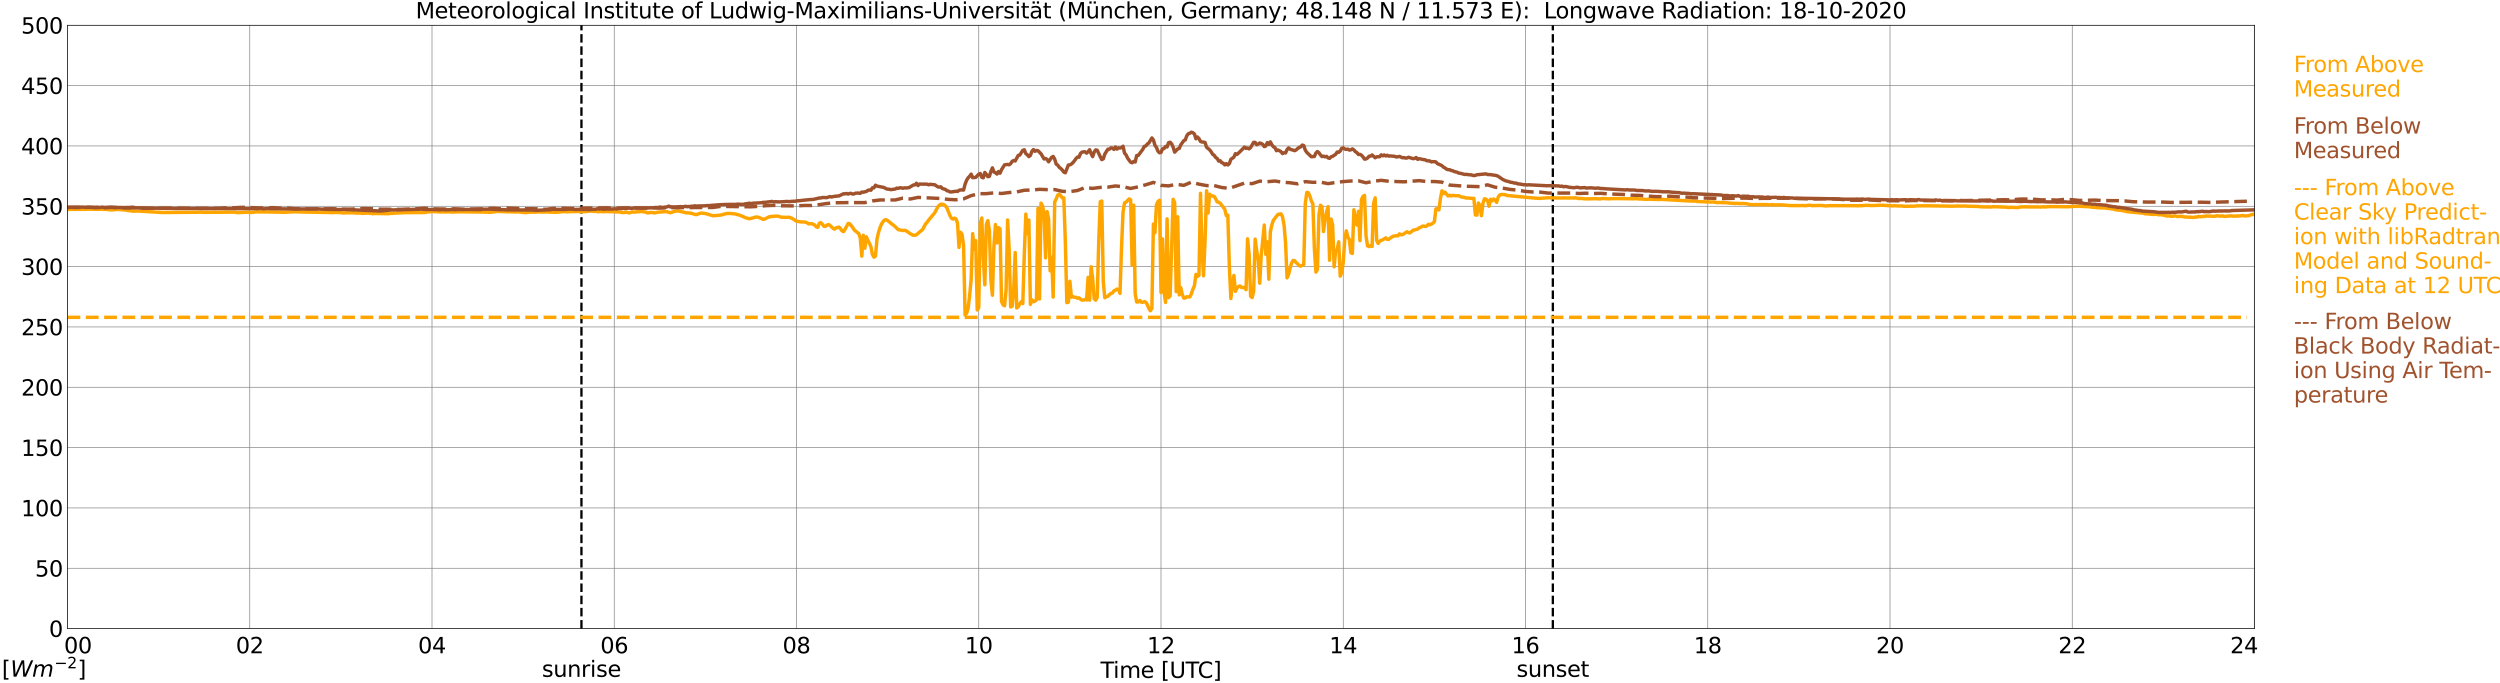 <?xml version="1.0" encoding="utf-8" standalone="no"?>
<!DOCTYPE svg PUBLIC "-//W3C//DTD SVG 1.1//EN"
  "http://www.w3.org/Graphics/SVG/1.1/DTD/svg11.dtd">
<svg xmlns:xlink="http://www.w3.org/1999/xlink" width="1085.4pt" height="296.64pt" viewBox="0 0 1085.4 296.64" xmlns="http://www.w3.org/2000/svg" version="1.1">
 <defs>
  <style type="text/css">*{stroke-linejoin: round; stroke-linecap: butt}</style>
 </defs>
 <g id="figure_1">
  <g id="patch_1">
   <path d="M 0 296.64 
L 1085.4 296.64 
L 1085.4 0 
L 0 0 
z
" style="fill: #ffffff"/>
  </g>
  <g id="axes_1">
   <g id="patch_2">
    <path d="M 29.306 272.909 
L 978.814 272.909 
L 978.814 10.976 
L 29.306 10.976 
z
" style="fill: #ffffff"/>
   </g>
   <g id="patch_3">
    <path d="M 978.814 272.909 
L 978.814 272.909 
L 978.814 10.976 
L 978.814 10.976 
z
" clip-path="url(#p9250961a26)" style="fill: #d3d3d3; opacity: 0.25; stroke: #d3d3d3; stroke-linejoin: miter"/>
   </g>
   <g id="matplotlib.axis_1">
    <g id="xtick_1">
     <g id="line2d_1">
      <path d="M 29.306 272.909 
L 29.306 10.976 
" clip-path="url(#p9250961a26)" style="fill: none; stroke: #808080; stroke-width: 0.3; stroke-linecap: square"/>
     </g>
     <g id="line2d_2"/>
     <g id="text_1">
      <!--    00 -->
      <g transform="translate(18.733 283.627) scale(0.095 -0.095)">
       <defs>
        <path id="DejaVuSans-20" transform="scale(0.016)"/>
        <path id="DejaVuSans-30" d="M 2034 4250 
Q 1547 4250 1301 3770 
Q 1056 3291 1056 2328 
Q 1056 1369 1301 889 
Q 1547 409 2034 409 
Q 2525 409 2770 889 
Q 3016 1369 3016 2328 
Q 3016 3291 2770 3770 
Q 2525 4250 2034 4250 
z
M 2034 4750 
Q 2819 4750 3233 4129 
Q 3647 3509 3647 2328 
Q 3647 1150 3233 529 
Q 2819 -91 2034 -91 
Q 1250 -91 836 529 
Q 422 1150 422 2328 
Q 422 3509 836 4129 
Q 1250 4750 2034 4750 
z
" transform="scale(0.016)"/>
       </defs>
       <use xlink:href="#DejaVuSans-20"/>
       <use xlink:href="#DejaVuSans-20" transform="translate(31.787 0)"/>
       <use xlink:href="#DejaVuSans-20" transform="translate(63.574 0)"/>
       <use xlink:href="#DejaVuSans-30" transform="translate(95.361 0)"/>
       <use xlink:href="#DejaVuSans-30" transform="translate(158.984 0)"/>
      </g>
     </g>
    </g>
    <g id="xtick_2">
     <g id="line2d_3">
      <path d="M 108.431 272.909 
L 108.431 10.976 
" clip-path="url(#p9250961a26)" style="fill: none; stroke: #808080; stroke-width: 0.3; stroke-linecap: square"/>
     </g>
     <g id="line2d_4"/>
     <g id="text_2">
      <!-- 02 -->
      <g transform="translate(102.387 283.627) scale(0.095 -0.095)">
       <defs>
        <path id="DejaVuSans-32" d="M 1228 531 
L 3431 531 
L 3431 0 
L 469 0 
L 469 531 
Q 828 903 1448 1529 
Q 2069 2156 2228 2338 
Q 2531 2678 2651 2914 
Q 2772 3150 2772 3378 
Q 2772 3750 2511 3984 
Q 2250 4219 1831 4219 
Q 1534 4219 1204 4116 
Q 875 4013 500 3803 
L 500 4441 
Q 881 4594 1212 4672 
Q 1544 4750 1819 4750 
Q 2544 4750 2975 4387 
Q 3406 4025 3406 3419 
Q 3406 3131 3298 2873 
Q 3191 2616 2906 2266 
Q 2828 2175 2409 1742 
Q 1991 1309 1228 531 
z
" transform="scale(0.016)"/>
       </defs>
       <use xlink:href="#DejaVuSans-30"/>
       <use xlink:href="#DejaVuSans-32" transform="translate(63.623 0)"/>
      </g>
     </g>
    </g>
    <g id="xtick_3">
     <g id="line2d_5">
      <path d="M 187.557 272.909 
L 187.557 10.976 
" clip-path="url(#p9250961a26)" style="fill: none; stroke: #808080; stroke-width: 0.3; stroke-linecap: square"/>
     </g>
     <g id="line2d_6"/>
     <g id="text_3">
      <!-- 04 -->
      <g transform="translate(181.513 283.627) scale(0.095 -0.095)">
       <defs>
        <path id="DejaVuSans-34" d="M 2419 4116 
L 825 1625 
L 2419 1625 
L 2419 4116 
z
M 2253 4666 
L 3047 4666 
L 3047 1625 
L 3713 1625 
L 3713 1100 
L 3047 1100 
L 3047 0 
L 2419 0 
L 2419 1100 
L 313 1100 
L 313 1709 
L 2253 4666 
z
" transform="scale(0.016)"/>
       </defs>
       <use xlink:href="#DejaVuSans-30"/>
       <use xlink:href="#DejaVuSans-34" transform="translate(63.623 0)"/>
      </g>
     </g>
    </g>
    <g id="xtick_4">
     <g id="line2d_7">
      <path d="M 266.683 272.909 
L 266.683 10.976 
" clip-path="url(#p9250961a26)" style="fill: none; stroke: #808080; stroke-width: 0.3; stroke-linecap: square"/>
     </g>
     <g id="line2d_8"/>
     <g id="text_4">
      <!-- 06 -->
      <g transform="translate(260.638 283.627) scale(0.095 -0.095)">
       <defs>
        <path id="DejaVuSans-36" d="M 2113 2584 
Q 1688 2584 1439 2293 
Q 1191 2003 1191 1497 
Q 1191 994 1439 701 
Q 1688 409 2113 409 
Q 2538 409 2786 701 
Q 3034 994 3034 1497 
Q 3034 2003 2786 2293 
Q 2538 2584 2113 2584 
z
M 3366 4563 
L 3366 3988 
Q 3128 4100 2886 4159 
Q 2644 4219 2406 4219 
Q 1781 4219 1451 3797 
Q 1122 3375 1075 2522 
Q 1259 2794 1537 2939 
Q 1816 3084 2150 3084 
Q 2853 3084 3261 2657 
Q 3669 2231 3669 1497 
Q 3669 778 3244 343 
Q 2819 -91 2113 -91 
Q 1303 -91 875 529 
Q 447 1150 447 2328 
Q 447 3434 972 4092 
Q 1497 4750 2381 4750 
Q 2619 4750 2861 4703 
Q 3103 4656 3366 4563 
z
" transform="scale(0.016)"/>
       </defs>
       <use xlink:href="#DejaVuSans-30"/>
       <use xlink:href="#DejaVuSans-36" transform="translate(63.623 0)"/>
      </g>
     </g>
    </g>
    <g id="xtick_5">
     <g id="line2d_9">
      <path d="M 345.808 272.909 
L 345.808 10.976 
" clip-path="url(#p9250961a26)" style="fill: none; stroke: #808080; stroke-width: 0.3; stroke-linecap: square"/>
     </g>
     <g id="line2d_10"/>
     <g id="text_5">
      <!-- 08 -->
      <g transform="translate(339.764 283.627) scale(0.095 -0.095)">
       <defs>
        <path id="DejaVuSans-38" d="M 2034 2216 
Q 1584 2216 1326 1975 
Q 1069 1734 1069 1313 
Q 1069 891 1326 650 
Q 1584 409 2034 409 
Q 2484 409 2743 651 
Q 3003 894 3003 1313 
Q 3003 1734 2745 1975 
Q 2488 2216 2034 2216 
z
M 1403 2484 
Q 997 2584 770 2862 
Q 544 3141 544 3541 
Q 544 4100 942 4425 
Q 1341 4750 2034 4750 
Q 2731 4750 3128 4425 
Q 3525 4100 3525 3541 
Q 3525 3141 3298 2862 
Q 3072 2584 2669 2484 
Q 3125 2378 3379 2068 
Q 3634 1759 3634 1313 
Q 3634 634 3220 271 
Q 2806 -91 2034 -91 
Q 1263 -91 848 271 
Q 434 634 434 1313 
Q 434 1759 690 2068 
Q 947 2378 1403 2484 
z
M 1172 3481 
Q 1172 3119 1398 2916 
Q 1625 2713 2034 2713 
Q 2441 2713 2670 2916 
Q 2900 3119 2900 3481 
Q 2900 3844 2670 4047 
Q 2441 4250 2034 4250 
Q 1625 4250 1398 4047 
Q 1172 3844 1172 3481 
z
" transform="scale(0.016)"/>
       </defs>
       <use xlink:href="#DejaVuSans-30"/>
       <use xlink:href="#DejaVuSans-38" transform="translate(63.623 0)"/>
      </g>
     </g>
    </g>
    <g id="xtick_6">
     <g id="line2d_11">
      <path d="M 424.934 272.909 
L 424.934 10.976 
" clip-path="url(#p9250961a26)" style="fill: none; stroke: #808080; stroke-width: 0.3; stroke-linecap: square"/>
     </g>
     <g id="line2d_12"/>
     <g id="text_6">
      <!-- 10 -->
      <g transform="translate(418.89 283.627) scale(0.095 -0.095)">
       <defs>
        <path id="DejaVuSans-31" d="M 794 531 
L 1825 531 
L 1825 4091 
L 703 3866 
L 703 4441 
L 1819 4666 
L 2450 4666 
L 2450 531 
L 3481 531 
L 3481 0 
L 794 0 
L 794 531 
z
" transform="scale(0.016)"/>
       </defs>
       <use xlink:href="#DejaVuSans-31"/>
       <use xlink:href="#DejaVuSans-30" transform="translate(63.623 0)"/>
      </g>
     </g>
    </g>
    <g id="xtick_7">
     <g id="line2d_13">
      <path d="M 504.06 272.909 
L 504.06 10.976 
" clip-path="url(#p9250961a26)" style="fill: none; stroke: #808080; stroke-width: 0.3; stroke-linecap: square"/>
     </g>
     <g id="line2d_14"/>
     <g id="text_7">
      <!-- 12 -->
      <g transform="translate(498.015 283.627) scale(0.095 -0.095)">
       <use xlink:href="#DejaVuSans-31"/>
       <use xlink:href="#DejaVuSans-32" transform="translate(63.623 0)"/>
      </g>
     </g>
    </g>
    <g id="xtick_8">
     <g id="line2d_15">
      <path d="M 583.185 272.909 
L 583.185 10.976 
" clip-path="url(#p9250961a26)" style="fill: none; stroke: #808080; stroke-width: 0.3; stroke-linecap: square"/>
     </g>
     <g id="line2d_16"/>
     <g id="text_8">
      <!-- 14 -->
      <g transform="translate(577.141 283.627) scale(0.095 -0.095)">
       <use xlink:href="#DejaVuSans-31"/>
       <use xlink:href="#DejaVuSans-34" transform="translate(63.623 0)"/>
      </g>
     </g>
    </g>
    <g id="xtick_9">
     <g id="line2d_17">
      <path d="M 662.311 272.909 
L 662.311 10.976 
" clip-path="url(#p9250961a26)" style="fill: none; stroke: #808080; stroke-width: 0.3; stroke-linecap: square"/>
     </g>
     <g id="line2d_18"/>
     <g id="text_9">
      <!-- 16 -->
      <g transform="translate(656.267 283.627) scale(0.095 -0.095)">
       <use xlink:href="#DejaVuSans-31"/>
       <use xlink:href="#DejaVuSans-36" transform="translate(63.623 0)"/>
      </g>
     </g>
    </g>
    <g id="xtick_10">
     <g id="line2d_19">
      <path d="M 741.437 272.909 
L 741.437 10.976 
" clip-path="url(#p9250961a26)" style="fill: none; stroke: #808080; stroke-width: 0.3; stroke-linecap: square"/>
     </g>
     <g id="line2d_20"/>
     <g id="text_10">
      <!-- 18 -->
      <g transform="translate(735.392 283.627) scale(0.095 -0.095)">
       <use xlink:href="#DejaVuSans-31"/>
       <use xlink:href="#DejaVuSans-38" transform="translate(63.623 0)"/>
      </g>
     </g>
    </g>
    <g id="xtick_11">
     <g id="line2d_21">
      <path d="M 820.562 272.909 
L 820.562 10.976 
" clip-path="url(#p9250961a26)" style="fill: none; stroke: #808080; stroke-width: 0.3; stroke-linecap: square"/>
     </g>
     <g id="line2d_22"/>
     <g id="text_11">
      <!-- 20 -->
      <g transform="translate(814.518 283.627) scale(0.095 -0.095)">
       <use xlink:href="#DejaVuSans-32"/>
       <use xlink:href="#DejaVuSans-30" transform="translate(63.623 0)"/>
      </g>
     </g>
    </g>
    <g id="xtick_12">
     <g id="line2d_23">
      <path d="M 899.688 272.909 
L 899.688 10.976 
" clip-path="url(#p9250961a26)" style="fill: none; stroke: #808080; stroke-width: 0.3; stroke-linecap: square"/>
     </g>
     <g id="line2d_24"/>
     <g id="text_12">
      <!-- 22 -->
      <g transform="translate(893.644 283.627) scale(0.095 -0.095)">
       <use xlink:href="#DejaVuSans-32"/>
       <use xlink:href="#DejaVuSans-32" transform="translate(63.623 0)"/>
      </g>
     </g>
    </g>
    <g id="xtick_13">
     <g id="line2d_25">
      <path d="M 978.814 272.909 
L 978.814 10.976 
" clip-path="url(#p9250961a26)" style="fill: none; stroke: #808080; stroke-width: 0.3; stroke-linecap: square"/>
     </g>
     <g id="line2d_26"/>
     <g id="text_13">
      <!-- 24    -->
      <g transform="translate(968.241 283.627) scale(0.095 -0.095)">
       <use xlink:href="#DejaVuSans-32"/>
       <use xlink:href="#DejaVuSans-34" transform="translate(63.623 0)"/>
       <use xlink:href="#DejaVuSans-20" transform="translate(127.246 0)"/>
       <use xlink:href="#DejaVuSans-20" transform="translate(159.033 0)"/>
       <use xlink:href="#DejaVuSans-20" transform="translate(190.82 0)"/>
      </g>
     </g>
    </g>
    <g id="text_14">
     <!-- Time [UTC] -->
     <g transform="translate(477.806 294.322) scale(0.095 -0.095)">
      <defs>
       <path id="DejaVuSans-54" d="M -19 4666 
L 3928 4666 
L 3928 4134 
L 2272 4134 
L 2272 0 
L 1638 0 
L 1638 4134 
L -19 4134 
L -19 4666 
z
" transform="scale(0.016)"/>
       <path id="DejaVuSans-69" d="M 603 3500 
L 1178 3500 
L 1178 0 
L 603 0 
L 603 3500 
z
M 603 4863 
L 1178 4863 
L 1178 4134 
L 603 4134 
L 603 4863 
z
" transform="scale(0.016)"/>
       <path id="DejaVuSans-6d" d="M 3328 2828 
Q 3544 3216 3844 3400 
Q 4144 3584 4550 3584 
Q 5097 3584 5394 3201 
Q 5691 2819 5691 2113 
L 5691 0 
L 5113 0 
L 5113 2094 
Q 5113 2597 4934 2840 
Q 4756 3084 4391 3084 
Q 3944 3084 3684 2787 
Q 3425 2491 3425 1978 
L 3425 0 
L 2847 0 
L 2847 2094 
Q 2847 2600 2669 2842 
Q 2491 3084 2119 3084 
Q 1678 3084 1418 2786 
Q 1159 2488 1159 1978 
L 1159 0 
L 581 0 
L 581 3500 
L 1159 3500 
L 1159 2956 
Q 1356 3278 1631 3431 
Q 1906 3584 2284 3584 
Q 2666 3584 2933 3390 
Q 3200 3197 3328 2828 
z
" transform="scale(0.016)"/>
       <path id="DejaVuSans-65" d="M 3597 1894 
L 3597 1613 
L 953 1613 
Q 991 1019 1311 708 
Q 1631 397 2203 397 
Q 2534 397 2845 478 
Q 3156 559 3463 722 
L 3463 178 
Q 3153 47 2828 -22 
Q 2503 -91 2169 -91 
Q 1331 -91 842 396 
Q 353 884 353 1716 
Q 353 2575 817 3079 
Q 1281 3584 2069 3584 
Q 2775 3584 3186 3129 
Q 3597 2675 3597 1894 
z
M 3022 2063 
Q 3016 2534 2758 2815 
Q 2500 3097 2075 3097 
Q 1594 3097 1305 2825 
Q 1016 2553 972 2059 
L 3022 2063 
z
" transform="scale(0.016)"/>
       <path id="DejaVuSans-5b" d="M 550 4863 
L 1875 4863 
L 1875 4416 
L 1125 4416 
L 1125 -397 
L 1875 -397 
L 1875 -844 
L 550 -844 
L 550 4863 
z
" transform="scale(0.016)"/>
       <path id="DejaVuSans-55" d="M 556 4666 
L 1191 4666 
L 1191 1831 
Q 1191 1081 1462 751 
Q 1734 422 2344 422 
Q 2950 422 3222 751 
Q 3494 1081 3494 1831 
L 3494 4666 
L 4128 4666 
L 4128 1753 
Q 4128 841 3676 375 
Q 3225 -91 2344 -91 
Q 1459 -91 1007 375 
Q 556 841 556 1753 
L 556 4666 
z
" transform="scale(0.016)"/>
       <path id="DejaVuSans-43" d="M 4122 4306 
L 4122 3641 
Q 3803 3938 3442 4084 
Q 3081 4231 2675 4231 
Q 1875 4231 1450 3742 
Q 1025 3253 1025 2328 
Q 1025 1406 1450 917 
Q 1875 428 2675 428 
Q 3081 428 3442 575 
Q 3803 722 4122 1019 
L 4122 359 
Q 3791 134 3420 21 
Q 3050 -91 2638 -91 
Q 1578 -91 968 557 
Q 359 1206 359 2328 
Q 359 3453 968 4101 
Q 1578 4750 2638 4750 
Q 3056 4750 3426 4639 
Q 3797 4528 4122 4306 
z
" transform="scale(0.016)"/>
       <path id="DejaVuSans-5d" d="M 1947 4863 
L 1947 -844 
L 622 -844 
L 622 -397 
L 1369 -397 
L 1369 4416 
L 622 4416 
L 622 4863 
L 1947 4863 
z
" transform="scale(0.016)"/>
      </defs>
      <use xlink:href="#DejaVuSans-54"/>
      <use xlink:href="#DejaVuSans-69" transform="translate(57.959 0)"/>
      <use xlink:href="#DejaVuSans-6d" transform="translate(85.742 0)"/>
      <use xlink:href="#DejaVuSans-65" transform="translate(183.154 0)"/>
      <use xlink:href="#DejaVuSans-20" transform="translate(244.678 0)"/>
      <use xlink:href="#DejaVuSans-5b" transform="translate(276.465 0)"/>
      <use xlink:href="#DejaVuSans-55" transform="translate(315.479 0)"/>
      <use xlink:href="#DejaVuSans-54" transform="translate(388.672 0)"/>
      <use xlink:href="#DejaVuSans-43" transform="translate(443.881 0)"/>
      <use xlink:href="#DejaVuSans-5d" transform="translate(513.705 0)"/>
     </g>
    </g>
   </g>
   <g id="matplotlib.axis_2">
    <g id="ytick_1">
     <g id="line2d_27">
      <path d="M 29.306 272.909 
L 978.814 272.909 
" clip-path="url(#p9250961a26)" style="fill: none; stroke: #808080; stroke-width: 0.3; stroke-linecap: square"/>
     </g>
     <g id="line2d_28"/>
     <g id="text_15">
      <!-- 0 -->
      <g transform="translate(21.261 276.518) scale(0.095 -0.095)">
       <use xlink:href="#DejaVuSans-30"/>
      </g>
     </g>
    </g>
    <g id="ytick_2">
     <g id="line2d_29">
      <path d="M 29.306 246.715 
L 978.814 246.715 
" clip-path="url(#p9250961a26)" style="fill: none; stroke: #808080; stroke-width: 0.3; stroke-linecap: square"/>
     </g>
     <g id="line2d_30"/>
     <g id="text_16">
      <!-- 50 -->
      <g transform="translate(15.217 250.325) scale(0.095 -0.095)">
       <defs>
        <path id="DejaVuSans-35" d="M 691 4666 
L 3169 4666 
L 3169 4134 
L 1269 4134 
L 1269 2991 
Q 1406 3038 1543 3061 
Q 1681 3084 1819 3084 
Q 2600 3084 3056 2656 
Q 3513 2228 3513 1497 
Q 3513 744 3044 326 
Q 2575 -91 1722 -91 
Q 1428 -91 1123 -41 
Q 819 9 494 109 
L 494 744 
Q 775 591 1075 516 
Q 1375 441 1709 441 
Q 2250 441 2565 725 
Q 2881 1009 2881 1497 
Q 2881 1984 2565 2268 
Q 2250 2553 1709 2553 
Q 1456 2553 1204 2497 
Q 953 2441 691 2322 
L 691 4666 
z
" transform="scale(0.016)"/>
       </defs>
       <use xlink:href="#DejaVuSans-35"/>
       <use xlink:href="#DejaVuSans-30" transform="translate(63.623 0)"/>
      </g>
     </g>
    </g>
    <g id="ytick_3">
     <g id="line2d_31">
      <path d="M 29.306 220.522 
L 978.814 220.522 
" clip-path="url(#p9250961a26)" style="fill: none; stroke: #808080; stroke-width: 0.3; stroke-linecap: square"/>
     </g>
     <g id="line2d_32"/>
     <g id="text_17">
      <!-- 100 -->
      <g transform="translate(9.173 224.131) scale(0.095 -0.095)">
       <use xlink:href="#DejaVuSans-31"/>
       <use xlink:href="#DejaVuSans-30" transform="translate(63.623 0)"/>
       <use xlink:href="#DejaVuSans-30" transform="translate(127.246 0)"/>
      </g>
     </g>
    </g>
    <g id="ytick_4">
     <g id="line2d_33">
      <path d="M 29.306 194.329 
L 978.814 194.329 
" clip-path="url(#p9250961a26)" style="fill: none; stroke: #808080; stroke-width: 0.3; stroke-linecap: square"/>
     </g>
     <g id="line2d_34"/>
     <g id="text_18">
      <!-- 150 -->
      <g transform="translate(9.173 197.938) scale(0.095 -0.095)">
       <use xlink:href="#DejaVuSans-31"/>
       <use xlink:href="#DejaVuSans-35" transform="translate(63.623 0)"/>
       <use xlink:href="#DejaVuSans-30" transform="translate(127.246 0)"/>
      </g>
     </g>
    </g>
    <g id="ytick_5">
     <g id="line2d_35">
      <path d="M 29.306 168.136 
L 978.814 168.136 
" clip-path="url(#p9250961a26)" style="fill: none; stroke: #808080; stroke-width: 0.3; stroke-linecap: square"/>
     </g>
     <g id="line2d_36"/>
     <g id="text_19">
      <!-- 200 -->
      <g transform="translate(9.173 171.745) scale(0.095 -0.095)">
       <use xlink:href="#DejaVuSans-32"/>
       <use xlink:href="#DejaVuSans-30" transform="translate(63.623 0)"/>
       <use xlink:href="#DejaVuSans-30" transform="translate(127.246 0)"/>
      </g>
     </g>
    </g>
    <g id="ytick_6">
     <g id="line2d_37">
      <path d="M 29.306 141.942 
L 978.814 141.942 
" clip-path="url(#p9250961a26)" style="fill: none; stroke: #808080; stroke-width: 0.3; stroke-linecap: square"/>
     </g>
     <g id="line2d_38"/>
     <g id="text_20">
      <!-- 250 -->
      <g transform="translate(9.173 145.551) scale(0.095 -0.095)">
       <use xlink:href="#DejaVuSans-32"/>
       <use xlink:href="#DejaVuSans-35" transform="translate(63.623 0)"/>
       <use xlink:href="#DejaVuSans-30" transform="translate(127.246 0)"/>
      </g>
     </g>
    </g>
    <g id="ytick_7">
     <g id="line2d_39">
      <path d="M 29.306 115.749 
L 978.814 115.749 
" clip-path="url(#p9250961a26)" style="fill: none; stroke: #808080; stroke-width: 0.3; stroke-linecap: square"/>
     </g>
     <g id="line2d_40"/>
     <g id="text_21">
      <!-- 300 -->
      <g transform="translate(9.173 119.358) scale(0.095 -0.095)">
       <defs>
        <path id="DejaVuSans-33" d="M 2597 2516 
Q 3050 2419 3304 2112 
Q 3559 1806 3559 1356 
Q 3559 666 3084 287 
Q 2609 -91 1734 -91 
Q 1441 -91 1130 -33 
Q 819 25 488 141 
L 488 750 
Q 750 597 1062 519 
Q 1375 441 1716 441 
Q 2309 441 2620 675 
Q 2931 909 2931 1356 
Q 2931 1769 2642 2001 
Q 2353 2234 1838 2234 
L 1294 2234 
L 1294 2753 
L 1863 2753 
Q 2328 2753 2575 2939 
Q 2822 3125 2822 3475 
Q 2822 3834 2567 4026 
Q 2313 4219 1838 4219 
Q 1578 4219 1281 4162 
Q 984 4106 628 3988 
L 628 4550 
Q 988 4650 1302 4700 
Q 1616 4750 1894 4750 
Q 2613 4750 3031 4423 
Q 3450 4097 3450 3541 
Q 3450 3153 3228 2886 
Q 3006 2619 2597 2516 
z
" transform="scale(0.016)"/>
       </defs>
       <use xlink:href="#DejaVuSans-33"/>
       <use xlink:href="#DejaVuSans-30" transform="translate(63.623 0)"/>
       <use xlink:href="#DejaVuSans-30" transform="translate(127.246 0)"/>
      </g>
     </g>
    </g>
    <g id="ytick_8">
     <g id="line2d_41">
      <path d="M 29.306 89.556 
L 978.814 89.556 
" clip-path="url(#p9250961a26)" style="fill: none; stroke: #808080; stroke-width: 0.3; stroke-linecap: square"/>
     </g>
     <g id="line2d_42"/>
     <g id="text_22">
      <!-- 350 -->
      <g transform="translate(9.173 93.165) scale(0.095 -0.095)">
       <use xlink:href="#DejaVuSans-33"/>
       <use xlink:href="#DejaVuSans-35" transform="translate(63.623 0)"/>
       <use xlink:href="#DejaVuSans-30" transform="translate(127.246 0)"/>
      </g>
     </g>
    </g>
    <g id="ytick_9">
     <g id="line2d_43">
      <path d="M 29.306 63.362 
L 978.814 63.362 
" clip-path="url(#p9250961a26)" style="fill: none; stroke: #808080; stroke-width: 0.3; stroke-linecap: square"/>
     </g>
     <g id="line2d_44"/>
     <g id="text_23">
      <!-- 400 -->
      <g transform="translate(9.173 66.972) scale(0.095 -0.095)">
       <use xlink:href="#DejaVuSans-34"/>
       <use xlink:href="#DejaVuSans-30" transform="translate(63.623 0)"/>
       <use xlink:href="#DejaVuSans-30" transform="translate(127.246 0)"/>
      </g>
     </g>
    </g>
    <g id="ytick_10">
     <g id="line2d_45">
      <path d="M 29.306 37.169 
L 978.814 37.169 
" clip-path="url(#p9250961a26)" style="fill: none; stroke: #808080; stroke-width: 0.3; stroke-linecap: square"/>
     </g>
     <g id="line2d_46"/>
     <g id="text_24">
      <!-- 450 -->
      <g transform="translate(9.173 40.778) scale(0.095 -0.095)">
       <use xlink:href="#DejaVuSans-34"/>
       <use xlink:href="#DejaVuSans-35" transform="translate(63.623 0)"/>
       <use xlink:href="#DejaVuSans-30" transform="translate(127.246 0)"/>
      </g>
     </g>
    </g>
    <g id="ytick_11">
     <g id="line2d_47">
      <path d="M 29.306 10.976 
L 978.814 10.976 
" clip-path="url(#p9250961a26)" style="fill: none; stroke: #808080; stroke-width: 0.3; stroke-linecap: square"/>
     </g>
     <g id="line2d_48"/>
     <g id="text_25">
      <!-- 500 -->
      <g transform="translate(9.173 14.585) scale(0.095 -0.095)">
       <use xlink:href="#DejaVuSans-35"/>
       <use xlink:href="#DejaVuSans-30" transform="translate(63.623 0)"/>
       <use xlink:href="#DejaVuSans-30" transform="translate(127.246 0)"/>
      </g>
     </g>
    </g>
   </g>
   <g id="line2d_49">
    <path d="M 252.44 272.909 
L 252.44 10.976 
" clip-path="url(#p9250961a26)" style="fill: none; stroke-dasharray: 3.7,1.6; stroke-dashoffset: 0; stroke: #000000"/>
   </g>
   <g id="line2d_50">
    <path d="M 674.18 272.909 
L 674.18 10.976 
" clip-path="url(#p9250961a26)" style="fill: none; stroke-dasharray: 3.7,1.6; stroke-dashoffset: 0; stroke: #000000"/>
   </g>
   <g id="line2d_51">
    <path d="M 29.306 90.939 
L 30.625 90.891 
L 36.559 90.886 
L 37.878 90.818 
L 45.79 90.886 
L 48.428 91.138 
L 51.065 90.907 
L 55.022 91.242 
L 55.681 91.436 
L 56.34 91.431 
L 57.659 91.688 
L 60.297 91.63 
L 70.187 92.243 
L 71.506 92.248 
L 72.825 92.248 
L 86.013 92.144 
L 87.331 92.112 
L 88.65 92.196 
L 91.288 92.17 
L 101.838 92.107 
L 103.156 92.311 
L 105.794 92.201 
L 107.772 92.091 
L 109.091 92.269 
L 111.069 91.992 
L 117.003 92.034 
L 121.619 92.117 
L 122.938 92.185 
L 128.213 91.939 
L 130.85 92.049 
L 143.379 92.248 
L 144.038 92.332 
L 146.016 92.217 
L 147.335 92.248 
L 148.654 92.421 
L 149.313 92.458 
L 150.632 92.364 
L 151.951 92.4 
L 153.269 92.353 
L 155.247 92.552 
L 155.907 92.421 
L 157.226 92.631 
L 158.544 92.578 
L 159.863 92.51 
L 161.182 92.678 
L 161.841 92.762 
L 163.16 92.683 
L 168.435 92.788 
L 169.754 92.625 
L 172.391 92.479 
L 176.348 92.295 
L 178.985 92.295 
L 184.26 92.269 
L 186.238 91.95 
L 188.216 91.85 
L 191.513 92.034 
L 192.832 92.023 
L 195.47 91.981 
L 196.129 92.091 
L 199.426 91.965 
L 200.745 91.965 
L 211.295 92.102 
L 212.614 92.196 
L 215.91 91.787 
L 218.548 91.882 
L 220.526 91.955 
L 222.504 91.986 
L 223.823 92.049 
L 225.142 91.971 
L 227.779 92.311 
L 230.417 92.091 
L 232.395 92.128 
L 233.714 92.007 
L 235.692 92.086 
L 237.011 92.028 
L 240.967 92.175 
L 242.286 92.112 
L 243.604 91.976 
L 244.923 91.845 
L 246.242 91.981 
L 247.561 91.861 
L 250.858 91.824 
L 252.836 91.918 
L 254.155 91.897 
L 256.133 91.593 
L 258.111 91.777 
L 258.77 91.724 
L 259.43 91.892 
L 260.089 91.918 
L 260.748 91.787 
L 261.408 91.897 
L 262.726 91.84 
L 264.705 91.903 
L 266.683 91.897 
L 267.342 92.023 
L 268.661 91.981 
L 269.98 92.243 
L 270.639 92.306 
L 271.958 92.091 
L 272.617 92.327 
L 273.277 92.405 
L 274.595 92.013 
L 275.255 92.112 
L 276.573 91.971 
L 278.552 91.829 
L 280.53 92.117 
L 281.189 92.468 
L 282.508 92.238 
L 283.167 92.238 
L 283.827 92.395 
L 284.486 92.379 
L 285.805 92.107 
L 289.102 91.871 
L 289.761 91.955 
L 291.08 92.39 
L 293.058 91.677 
L 294.377 91.567 
L 297.014 92.149 
L 297.674 92.364 
L 299.652 92.489 
L 302.289 93.217 
L 304.267 92.5 
L 306.246 92.688 
L 309.543 93.668 
L 311.521 93.516 
L 312.839 93.39 
L 314.158 93.045 
L 315.477 92.694 
L 316.796 92.657 
L 318.774 92.845 
L 319.433 92.908 
L 320.093 93.191 
L 320.752 93.291 
L 322.73 94.056 
L 323.39 94.433 
L 324.708 94.82 
L 325.368 94.972 
L 327.346 94.496 
L 328.005 94.244 
L 328.665 94.234 
L 329.324 94.339 
L 330.643 94.904 
L 331.302 95.261 
L 331.961 95.114 
L 333.94 94.134 
L 335.258 93.914 
L 335.918 93.988 
L 336.577 93.836 
L 337.896 93.862 
L 339.215 94.312 
L 341.852 94.37 
L 342.512 94.297 
L 343.83 94.768 
L 345.808 96.036 
L 347.787 96.35 
L 349.105 96.376 
L 349.765 96.481 
L 350.424 96.738 
L 351.083 97.199 
L 352.402 97.084 
L 353.721 97.681 
L 354.38 98.482 
L 355.04 98.692 
L 355.699 96.947 
L 356.359 96.649 
L 357.018 97.33 
L 357.677 98.199 
L 358.337 98.304 
L 358.996 97.78 
L 359.655 97.466 
L 360.315 97.812 
L 361.634 99.1 
L 362.293 99.478 
L 362.952 98.922 
L 364.271 98.603 
L 364.93 99.32 
L 365.59 100.263 
L 366.249 100.546 
L 366.909 99.499 
L 368.227 97.031 
L 368.887 97.115 
L 370.206 98.749 
L 370.865 99.813 
L 372.184 100.929 
L 372.843 101.379 
L 373.502 103.38 
L 374.162 111.207 
L 374.821 102.128 
L 375.481 107.76 
L 376.14 102.82 
L 376.799 104.407 
L 377.459 105.607 
L 378.118 107.116 
L 378.777 110.536 
L 379.437 111.652 
L 380.096 111.144 
L 380.756 103.726 
L 381.415 100.908 
L 382.074 98.818 
L 382.734 97.225 
L 383.393 96.209 
L 384.053 95.496 
L 384.712 95.386 
L 385.371 95.737 
L 387.349 97.377 
L 388.009 97.807 
L 389.987 99.713 
L 391.965 100.07 
L 392.624 100.017 
L 393.284 100.096 
L 395.262 101.51 
L 396.581 102.149 
L 397.24 102.123 
L 397.899 101.924 
L 399.878 100.18 
L 400.537 99.677 
L 401.856 97.209 
L 402.515 96.513 
L 403.175 95.543 
L 405.812 92.405 
L 407.131 89.886 
L 407.79 89.126 
L 408.45 88.649 
L 409.109 88.644 
L 409.768 88.817 
L 410.428 89.383 
L 411.087 90.21 
L 412.406 93.521 
L 413.065 94.742 
L 413.725 95.114 
L 414.384 94.731 
L 415.043 95.04 
L 415.703 96.748 
L 416.362 107.43 
L 417.022 100.814 
L 417.681 101.767 
L 418.34 106.539 
L 419 136.766 
L 419.659 136.059 
L 420.318 133.885 
L 420.978 128.306 
L 421.637 121.239 
L 422.297 101.442 
L 422.956 108.284 
L 423.615 104.465 
L 424.275 134.582 
L 424.934 133.555 
L 425.593 96.963 
L 426.253 94.653 
L 426.912 112.145 
L 427.572 123.644 
L 428.231 97.461 
L 428.89 95.795 
L 429.55 100.117 
L 430.209 121.485 
L 430.869 128.165 
L 431.528 106.66 
L 432.187 97.492 
L 432.847 105.486 
L 433.506 98.828 
L 434.165 99.394 
L 434.825 130.904 
L 435.484 132.335 
L 436.144 132.764 
L 436.803 125.708 
L 437.462 95.522 
L 438.122 107.797 
L 438.781 133.241 
L 439.44 132.968 
L 440.1 125.818 
L 440.759 109.656 
L 441.419 133.686 
L 442.078 133.167 
L 442.737 131.905 
L 443.397 130.993 
L 444.056 131.811 
L 444.716 110.196 
L 445.375 92.95 
L 446.034 101.447 
L 446.694 95.538 
L 447.353 132.146 
L 448.012 130.15 
L 448.672 130.988 
L 449.331 130.737 
L 449.991 130.134 
L 450.65 90.472 
L 451.309 129.82 
L 451.969 88.194 
L 452.628 89.33 
L 453.287 92.935 
L 453.947 111.977 
L 454.606 91.855 
L 455.266 95.109 
L 455.925 117.567 
L 456.584 111.741 
L 457.244 128.971 
L 457.903 87.685 
L 458.563 86.365 
L 459.222 84.678 
L 459.881 84.301 
L 460.541 84.977 
L 461.2 85.93 
L 461.859 85.91 
L 462.519 104.748 
L 463.178 131.402 
L 463.838 131.182 
L 464.497 122.114 
L 465.156 129.045 
L 465.816 128.725 
L 466.475 129.081 
L 467.134 129.066 
L 467.794 129.464 
L 468.453 129.307 
L 469.113 129.899 
L 469.772 130.318 
L 470.431 130.26 
L 471.091 130.003 
L 471.75 130.25 
L 472.409 120.417 
L 473.069 130.328 
L 473.728 115.812 
L 474.388 120.925 
L 475.047 129.736 
L 475.706 130.312 
L 476.366 129.081 
L 477.025 104.821 
L 477.685 87.586 
L 478.344 87.287 
L 479.003 122.392 
L 479.663 129.265 
L 480.322 128.809 
L 480.981 128.678 
L 481.641 127.918 
L 482.3 127.415 
L 482.96 127.211 
L 483.619 126.268 
L 484.278 126.006 
L 484.938 125.514 
L 485.597 125.708 
L 486.256 127.394 
L 486.916 107.577 
L 487.575 92.133 
L 488.235 88.057 
L 488.894 87.759 
L 490.213 86.36 
L 490.872 86.711 
L 491.532 115.146 
L 492.191 89.042 
L 492.85 127.557 
L 493.51 131.124 
L 494.169 131.093 
L 494.828 130.449 
L 495.488 131.177 
L 496.147 131.24 
L 496.807 130.967 
L 497.466 131.203 
L 498.125 132.266 
L 498.785 133.911 
L 499.444 134.901 
L 500.103 133.88 
L 500.763 97.267 
L 501.422 101.044 
L 502.082 88.985 
L 502.741 87.502 
L 503.4 86.936 
L 504.06 126.97 
L 504.719 103.737 
L 505.379 126.719 
L 506.038 131.282 
L 506.697 95.035 
L 507.357 129.202 
L 508.016 128.495 
L 509.335 86.538 
L 509.994 88.021 
L 510.654 126.63 
L 511.313 94.113 
L 511.972 128.007 
L 512.632 124.848 
L 513.291 127.819 
L 513.95 129.406 
L 514.61 129.369 
L 515.269 128.835 
L 515.929 128.919 
L 516.588 128.887 
L 517.247 127.573 
L 517.907 125.54 
L 518.566 124.105 
L 519.226 119.159 
L 519.885 119.982 
L 520.544 119.547 
L 521.204 83.935 
L 521.863 108.504 
L 522.522 119.73 
L 523.182 104.648 
L 523.841 82.829 
L 524.501 92.489 
L 525.16 84.312 
L 525.819 84.961 
L 527.138 85.255 
L 527.797 86.313 
L 528.457 87.664 
L 529.116 87.795 
L 529.776 88.235 
L 531.754 90.855 
L 532.413 93.6 
L 533.073 93.432 
L 533.732 115.712 
L 534.391 129.605 
L 535.051 123.476 
L 535.71 119.605 
L 536.369 126.488 
L 537.029 125.137 
L 537.688 124.346 
L 538.348 124.183 
L 539.007 124.807 
L 539.666 124.754 
L 540.326 125.016 
L 540.985 125.744 
L 541.644 103.69 
L 542.304 110.316 
L 542.963 128.62 
L 543.623 129.197 
L 544.282 126.619 
L 544.941 103.826 
L 545.601 108.944 
L 546.26 112.752 
L 546.919 122.942 
L 547.579 110.72 
L 548.898 97.717 
L 549.557 110.447 
L 550.216 104.994 
L 550.876 121.208 
L 551.535 100.651 
L 552.195 97.597 
L 552.854 95.648 
L 554.832 93.076 
L 556.151 92.856 
L 556.81 94.056 
L 557.47 97.555 
L 558.129 105.324 
L 558.788 120.631 
L 559.448 119.117 
L 560.107 116.399 
L 560.766 114.224 
L 561.426 113.077 
L 562.085 113.208 
L 562.745 114.031 
L 563.404 114.555 
L 564.063 115.346 
L 564.723 115.539 
L 566.042 114.832 
L 566.701 88.34 
L 567.36 83.526 
L 568.02 83.683 
L 568.679 85.061 
L 569.338 87.256 
L 569.998 88.503 
L 570.657 108.242 
L 571.317 118.133 
L 571.976 116.943 
L 572.635 93.207 
L 573.295 89.121 
L 573.954 89.723 
L 574.613 100.525 
L 575.273 95.308 
L 575.932 92.138 
L 576.592 89.744 
L 577.251 112.983 
L 577.91 95.088 
L 578.57 97.602 
L 579.229 115.843 
L 579.889 108.881 
L 580.548 108.368 
L 581.207 104.989 
L 581.867 119.887 
L 582.526 118.41 
L 583.185 113.821 
L 583.845 103.873 
L 584.504 100.216 
L 585.164 102.878 
L 585.823 103.967 
L 586.482 109.724 
L 587.142 110.049 
L 587.801 91.064 
L 588.46 95.763 
L 589.12 97.686 
L 589.779 91.745 
L 590.439 104.465 
L 591.098 86.632 
L 591.757 85.255 
L 592.417 84.846 
L 593.076 102.485 
L 593.736 106.754 
L 594.395 107.048 
L 595.054 106.66 
L 595.714 106.979 
L 596.373 88.246 
L 597.032 85.904 
L 597.692 104.465 
L 598.351 105.712 
L 599.011 104.706 
L 599.67 104.334 
L 600.329 104.13 
L 601.648 103.276 
L 602.307 103.925 
L 602.967 103.894 
L 603.626 103.318 
L 604.945 102.511 
L 605.604 102.464 
L 606.264 102.296 
L 606.923 102.406 
L 607.582 101.536 
L 608.242 101.935 
L 608.901 101.893 
L 610.879 100.62 
L 611.539 101.065 
L 612.198 101.07 
L 613.517 99.96 
L 614.176 99.844 
L 614.836 99.593 
L 615.495 99.467 
L 616.154 98.891 
L 616.814 98.723 
L 617.473 98.215 
L 618.133 98.147 
L 618.792 98.315 
L 619.451 98.1 
L 620.111 97.382 
L 620.77 97.607 
L 622.089 96.932 
L 622.748 96.266 
L 623.408 90.692 
L 624.067 90.65 
L 624.726 91.117 
L 625.386 86.093 
L 626.045 82.829 
L 626.705 84.06 
L 627.364 83.416 
L 628.683 85.103 
L 629.342 84.757 
L 630.001 85.056 
L 630.661 84.836 
L 631.98 84.982 
L 633.298 84.982 
L 634.617 85.574 
L 635.276 85.585 
L 636.595 85.988 
L 637.255 85.957 
L 638.573 86.093 
L 639.892 86.135 
L 640.552 93.322 
L 641.211 93.39 
L 641.87 88.131 
L 642.53 89.309 
L 643.189 93.647 
L 643.848 88.23 
L 644.508 86.287 
L 645.167 86.486 
L 645.827 87.088 
L 646.486 89.54 
L 647.145 86.507 
L 647.805 87.224 
L 648.464 86.371 
L 649.123 86.936 
L 649.783 87.848 
L 650.442 85.595 
L 651.102 84.694 
L 651.761 84.437 
L 653.08 84.469 
L 653.739 84.605 
L 654.399 84.888 
L 666.267 86.004 
L 668.246 86.135 
L 672.202 85.857 
L 674.839 85.936 
L 677.477 85.962 
L 678.796 85.915 
L 681.433 85.978 
L 682.092 85.899 
L 683.411 85.978 
L 684.071 85.873 
L 685.389 86.187 
L 686.049 86.135 
L 688.686 86.36 
L 691.324 86.292 
L 692.643 86.24 
L 694.621 86.376 
L 695.939 86.161 
L 697.258 86.255 
L 698.577 86.339 
L 699.236 86.25 
L 700.555 86.234 
L 703.193 86.229 
L 709.127 86.313 
L 710.446 86.25 
L 711.765 86.397 
L 713.083 86.418 
L 714.402 86.543 
L 716.38 86.491 
L 720.337 86.643 
L 720.996 86.549 
L 732.865 87.214 
L 734.184 87.287 
L 736.162 87.293 
L 736.821 87.476 
L 740.777 87.654 
L 741.437 87.602 
L 742.756 87.743 
L 744.074 87.685 
L 745.393 87.963 
L 746.712 87.916 
L 748.031 87.984 
L 750.009 88.063 
L 751.327 88.209 
L 752.646 88.267 
L 753.306 88.351 
L 753.965 88.267 
L 755.284 88.377 
L 756.602 88.335 
L 758.581 88.487 
L 759.24 88.723 
L 760.559 88.843 
L 767.153 88.817 
L 768.471 89.016 
L 769.131 88.843 
L 770.449 88.943 
L 771.109 89.053 
L 771.768 88.901 
L 773.087 88.943 
L 774.406 89.006 
L 776.384 89.199 
L 778.362 89.278 
L 782.978 89.236 
L 783.637 89.315 
L 785.615 89.079 
L 786.934 89.288 
L 789.572 89.199 
L 790.89 89.22 
L 792.209 89.351 
L 792.868 89.43 
L 793.528 89.32 
L 794.847 89.283 
L 805.397 89.288 
L 806.715 89.367 
L 807.375 89.257 
L 808.034 89.336 
L 809.353 89.205 
L 810.672 89.152 
L 812.65 89.231 
L 817.265 89.105 
L 821.881 89.404 
L 822.541 89.294 
L 823.859 89.425 
L 825.837 89.419 
L 826.497 89.566 
L 831.112 89.508 
L 832.431 89.367 
L 836.388 89.351 
L 838.366 89.362 
L 847.597 89.524 
L 850.235 89.43 
L 851.553 89.503 
L 852.872 89.425 
L 854.191 89.529 
L 858.806 89.639 
L 860.125 89.791 
L 863.422 89.854 
L 864.741 89.854 
L 865.4 89.713 
L 871.335 89.964 
L 871.994 90.121 
L 872.653 90.001 
L 875.95 90.148 
L 877.269 89.849 
L 878.588 89.812 
L 886.5 89.87 
L 887.16 89.734 
L 887.819 89.87 
L 889.138 89.723 
L 890.457 89.692 
L 891.775 89.692 
L 896.391 89.765 
L 897.71 89.77 
L 901.007 89.566 
L 902.326 89.592 
L 902.985 89.493 
L 904.304 89.639 
L 906.941 89.739 
L 908.26 89.964 
L 911.557 90.226 
L 914.194 90.305 
L 917.491 90.776 
L 918.81 91.122 
L 921.448 91.405 
L 922.107 91.604 
L 922.766 91.656 
L 923.426 91.897 
L 930.679 92.568 
L 931.338 92.845 
L 931.998 92.814 
L 933.976 93.039 
L 935.295 93.107 
L 935.954 92.956 
L 937.273 93.254 
L 938.592 93.228 
L 940.57 93.757 
L 941.888 93.731 
L 942.548 93.893 
L 943.207 93.914 
L 943.867 93.768 
L 944.526 93.757 
L 945.185 93.993 
L 947.163 93.904 
L 947.823 94.008 
L 948.482 94.229 
L 949.142 94.171 
L 949.801 94.312 
L 950.46 94.249 
L 952.438 94.417 
L 953.098 94.197 
L 953.757 94.286 
L 954.417 93.951 
L 955.735 94.113 
L 956.395 93.909 
L 957.054 94.045 
L 957.714 93.762 
L 959.032 93.836 
L 959.692 93.804 
L 960.351 93.919 
L 961.67 93.888 
L 962.329 93.663 
L 963.648 93.783 
L 964.307 93.867 
L 964.967 93.705 
L 965.626 93.972 
L 968.923 93.694 
L 969.582 93.867 
L 972.879 93.72 
L 973.539 93.568 
L 974.857 93.768 
L 976.176 93.642 
L 977.495 93.217 
L 978.154 93.092 
L 978.154 93.092 
" clip-path="url(#p9250961a26)" style="fill: none; stroke: #ffa500; stroke-width: 1.5; stroke-linecap: square"/>
   </g>
   <g id="line2d_52">
    <path d="M 29.306 90.004 
L 29.965 90.103 
L 30.625 89.997 
L 32.603 89.948 
L 33.262 89.899 
L 33.921 89.977 
L 35.9 89.908 
L 37.218 90.013 
L 38.537 89.964 
L 41.175 90.076 
L 42.493 89.991 
L 43.153 90.103 
L 44.472 89.912 
L 45.131 90.109 
L 48.428 90.011 
L 49.747 90.166 
L 50.406 90.074 
L 54.362 90.14 
L 55.681 90.059 
L 56.34 90.141 
L 57 89.964 
L 57.659 89.971 
L 58.978 90.228 
L 61.615 90.247 
L 62.934 90.37 
L 63.594 90.305 
L 64.912 90.414 
L 70.187 90.386 
L 72.166 90.443 
L 73.484 90.443 
L 75.462 90.499 
L 111.069 90.589 
L 111.728 90.652 
L 113.047 90.517 
L 114.366 90.679 
L 116.344 90.531 
L 117.003 90.63 
L 118.322 90.636 
L 128.872 90.743 
L 129.532 90.637 
L 130.191 90.743 
L 132.829 90.733 
L 136.125 90.74 
L 136.785 90.642 
L 137.444 90.74 
L 138.104 90.684 
L 139.422 90.803 
L 141.4 90.852 
L 145.357 90.945 
L 147.335 90.963 
L 149.313 90.927 
L 165.138 91.615 
L 170.413 91.107 
L 171.073 91.186 
L 171.732 91.067 
L 172.391 91.175 
L 175.029 91.037 
L 182.282 90.832 
L 182.941 90.756 
L 183.601 90.878 
L 184.92 90.943 
L 189.535 90.981 
L 190.854 91.079 
L 192.173 90.981 
L 193.492 91.079 
L 194.81 91.056 
L 196.129 90.951 
L 197.448 91.043 
L 199.426 90.944 
L 200.745 90.994 
L 202.723 90.931 
L 208.657 90.999 
L 209.317 90.844 
L 210.635 90.824 
L 213.273 90.83 
L 214.592 90.908 
L 217.229 91.04 
L 218.548 91.04 
L 220.526 91.123 
L 226.461 91.161 
L 227.779 91.154 
L 231.736 91.207 
L 233.054 91.326 
L 234.373 91.254 
L 238.989 91.063 
L 239.648 90.888 
L 244.923 90.942 
L 246.242 90.832 
L 247.561 90.792 
L 248.22 90.772 
L 249.539 90.929 
L 250.858 90.916 
L 254.814 90.925 
L 255.473 91.031 
L 258.111 90.844 
L 258.77 90.88 
L 259.43 90.557 
L 260.089 90.79 
L 260.748 90.614 
L 261.408 90.77 
L 262.726 90.849 
L 263.386 90.652 
L 264.045 90.78 
L 266.023 90.737 
L 266.683 90.632 
L 268.002 90.753 
L 268.661 90.45 
L 269.32 90.571 
L 269.98 90.551 
L 270.639 90.35 
L 271.298 90.54 
L 273.277 90.299 
L 273.936 90.49 
L 274.595 90.447 
L 275.255 90.279 
L 276.573 90.308 
L 277.233 90.259 
L 278.552 90.371 
L 283.167 90.211 
L 283.827 90.211 
L 284.486 90.099 
L 285.805 90.099 
L 286.464 89.889 
L 287.783 90.109 
L 288.442 89.934 
L 289.102 89.97 
L 290.42 89.488 
L 291.08 89.872 
L 291.739 89.776 
L 292.399 89.884 
L 295.696 89.706 
L 296.355 89.798 
L 297.674 89.574 
L 298.333 89.758 
L 298.992 89.653 
L 299.652 89.689 
L 300.311 89.484 
L 300.971 89.612 
L 301.63 89.332 
L 302.289 89.462 
L 303.608 89.408 
L 304.927 89.402 
L 306.246 89.352 
L 306.905 89.24 
L 307.564 89.29 
L 308.883 89.164 
L 311.521 88.958 
L 312.839 88.871 
L 315.477 88.757 
L 317.455 88.746 
L 318.774 88.725 
L 319.433 88.761 
L 320.093 88.629 
L 322.73 88.744 
L 323.39 88.533 
L 324.708 88.344 
L 325.368 88.205 
L 326.027 88.418 
L 326.686 88.243 
L 330.643 88.016 
L 331.302 87.844 
L 331.961 87.876 
L 335.258 87.447 
L 335.918 87.696 
L 336.577 87.563 
L 337.896 87.649 
L 339.215 87.619 
L 341.852 87.451 
L 342.512 87.557 
L 343.83 87.408 
L 345.149 87.359 
L 346.468 87.157 
L 347.127 87.159 
L 348.446 86.966 
L 351.743 86.649 
L 353.062 86.588 
L 355.699 85.959 
L 356.359 85.948 
L 357.018 85.757 
L 358.996 85.793 
L 360.315 85.343 
L 360.974 85.522 
L 362.293 85.241 
L 364.271 85.055 
L 366.249 84.119 
L 366.909 84.158 
L 367.568 83.998 
L 368.227 84.259 
L 368.887 83.978 
L 369.546 83.966 
L 370.206 84.276 
L 370.865 84.15 
L 371.524 83.84 
L 372.843 83.828 
L 373.502 83.949 
L 374.162 83.369 
L 374.821 83.447 
L 376.14 83.12 
L 376.799 82.645 
L 377.459 82.466 
L 378.118 82.583 
L 378.777 81.524 
L 379.437 81.536 
L 380.096 80.415 
L 380.756 80.801 
L 383.393 81.314 
L 384.053 81.539 
L 384.712 81.932 
L 385.371 82.107 
L 386.031 82.134 
L 386.69 82.338 
L 388.668 82.078 
L 389.328 81.677 
L 389.987 81.786 
L 390.646 81.527 
L 391.306 81.55 
L 391.965 81.757 
L 392.624 81.555 
L 393.284 81.604 
L 394.603 81.486 
L 396.581 80.319 
L 397.24 80.248 
L 397.899 79.563 
L 398.559 80.554 
L 399.218 79.921 
L 402.515 79.958 
L 403.175 80.238 
L 403.834 80.004 
L 405.153 80.172 
L 405.812 80.193 
L 407.131 81.103 
L 407.79 81.248 
L 408.45 81.111 
L 409.109 81.855 
L 410.428 82.213 
L 411.087 82.773 
L 411.746 82.951 
L 412.406 83.313 
L 413.065 83.344 
L 414.384 83.134 
L 415.043 83.011 
L 415.703 83.137 
L 416.362 82.638 
L 417.022 82.444 
L 418.34 82.511 
L 419 79.97 
L 419.659 78.263 
L 420.318 77.199 
L 420.978 76.525 
L 421.637 75.612 
L 422.297 77.148 
L 423.615 76.999 
L 424.934 75.634 
L 425.593 75.335 
L 426.253 76.984 
L 426.912 77.189 
L 427.572 74.881 
L 428.231 75.692 
L 428.89 76.72 
L 429.55 76.543 
L 430.209 74.44 
L 430.869 72.88 
L 431.528 74.68 
L 432.187 74.975 
L 432.847 75.566 
L 433.506 74.496 
L 434.165 75.201 
L 434.825 73.653 
L 436.144 71.559 
L 437.462 71.385 
L 438.122 71.539 
L 438.781 71.041 
L 439.44 70.041 
L 440.1 69.697 
L 440.759 69.888 
L 442.078 67.457 
L 442.737 67.338 
L 444.056 65.251 
L 444.716 65.039 
L 445.375 66.717 
L 446.034 67.217 
L 446.694 67.993 
L 447.353 67.485 
L 448.012 65.685 
L 448.672 64.935 
L 449.331 65.703 
L 449.991 65.322 
L 450.65 65.435 
L 451.969 66.77 
L 453.287 69.008 
L 453.947 68.818 
L 454.606 69.207 
L 455.266 70.251 
L 456.584 68.29 
L 457.244 67.924 
L 457.903 69.081 
L 458.563 71.254 
L 459.222 71.677 
L 459.881 72.65 
L 460.541 73.135 
L 461.2 73.824 
L 461.859 74.709 
L 462.519 75.009 
L 463.838 71.658 
L 464.497 71.56 
L 465.156 71.235 
L 465.816 70.614 
L 466.475 69.831 
L 467.134 68.859 
L 467.794 68.198 
L 468.453 68.249 
L 469.113 66.608 
L 469.772 66.052 
L 470.431 65.906 
L 471.091 65.913 
L 471.75 66.491 
L 472.409 65.864 
L 473.069 65.011 
L 473.728 66.724 
L 474.388 67.986 
L 475.047 66.04 
L 475.706 65.095 
L 476.366 65.216 
L 477.685 68.015 
L 478.344 69.291 
L 479.003 68.966 
L 479.663 66.893 
L 480.981 64.779 
L 481.641 64.778 
L 482.3 64.2 
L 482.96 64.276 
L 483.619 64.862 
L 484.278 63.825 
L 484.938 64.729 
L 485.597 64.179 
L 486.256 64.277 
L 486.916 64.08 
L 487.575 63.488 
L 488.235 66.5 
L 488.894 67.24 
L 489.553 68.65 
L 490.872 70.439 
L 491.532 70.669 
L 492.191 70.097 
L 492.85 70.335 
L 493.51 67.523 
L 494.169 67.504 
L 496.147 64.848 
L 496.807 63.558 
L 497.466 63.375 
L 498.125 62.521 
L 498.785 62.09 
L 500.103 59.893 
L 500.763 60.772 
L 501.422 63.058 
L 502.082 63.998 
L 502.741 65.643 
L 503.4 66.335 
L 504.06 66.194 
L 504.719 64.614 
L 505.379 64.486 
L 506.038 63.568 
L 506.697 63.806 
L 507.357 61.934 
L 508.016 61.762 
L 508.675 62.445 
L 509.335 63.913 
L 509.994 66.053 
L 511.313 64.639 
L 511.972 64.47 
L 512.632 62.904 
L 513.95 61.073 
L 514.61 60.724 
L 515.269 58.935 
L 515.929 58.04 
L 516.588 57.842 
L 517.247 57.398 
L 517.907 57.619 
L 518.566 58.169 
L 519.226 60.249 
L 519.885 59.478 
L 520.544 60.176 
L 521.204 61.408 
L 521.863 61.658 
L 522.522 61.688 
L 523.182 61.859 
L 523.841 63.938 
L 525.16 65.023 
L 525.819 65.863 
L 526.479 66.972 
L 527.138 67.402 
L 527.797 68.362 
L 528.457 68.812 
L 529.116 69.939 
L 529.776 69.795 
L 530.435 70.64 
L 531.094 70.849 
L 531.754 71.593 
L 532.413 71.034 
L 533.073 71.611 
L 533.732 71.039 
L 534.391 69.172 
L 535.71 68.225 
L 536.369 66.711 
L 537.029 67.072 
L 538.348 65.848 
L 540.326 63.862 
L 540.985 64.433 
L 541.644 64.228 
L 542.304 64.631 
L 542.963 64.045 
L 544.282 61.801 
L 544.941 61.828 
L 545.601 62.822 
L 546.26 62.56 
L 546.919 62.079 
L 547.579 62.283 
L 548.238 62.671 
L 548.898 63.651 
L 549.557 63.371 
L 550.216 61.931 
L 550.876 62.664 
L 551.535 61.597 
L 552.195 62.845 
L 552.854 63.713 
L 553.513 64.087 
L 554.173 65.422 
L 554.832 65.105 
L 556.151 65.819 
L 556.81 66.679 
L 557.47 66.299 
L 558.129 66.405 
L 558.788 64.952 
L 559.448 64.211 
L 560.107 64.797 
L 561.426 65.192 
L 562.085 65.412 
L 562.745 65.088 
L 563.404 64.474 
L 564.063 64.022 
L 564.723 63.761 
L 565.382 62.99 
L 566.042 63.186 
L 566.701 65.183 
L 567.36 66.166 
L 569.338 68.051 
L 570.657 67.925 
L 571.317 66.429 
L 571.976 65.794 
L 572.635 66.315 
L 573.295 67.275 
L 573.954 67.981 
L 574.613 67.791 
L 575.273 68.087 
L 575.932 67.882 
L 576.592 68.552 
L 577.251 68.75 
L 577.91 68.072 
L 578.57 67.875 
L 579.889 66.985 
L 580.548 66.004 
L 581.207 66.117 
L 581.867 65.558 
L 582.526 64.393 
L 583.185 64.187 
L 583.845 64.68 
L 584.504 64.869 
L 585.164 64.734 
L 585.823 65.151 
L 586.482 65.053 
L 587.142 64.658 
L 587.801 65.068 
L 588.46 65.865 
L 589.12 66.268 
L 589.779 67.072 
L 590.439 67.002 
L 591.098 67.385 
L 591.757 68.112 
L 592.417 69.087 
L 593.076 68.996 
L 593.736 68.587 
L 594.395 67.839 
L 595.054 67.775 
L 595.714 67.281 
L 597.032 68.487 
L 597.692 68.084 
L 599.011 68.028 
L 599.67 67.231 
L 600.329 67.654 
L 600.989 67.28 
L 601.648 67.718 
L 602.307 67.408 
L 602.967 67.789 
L 603.626 67.697 
L 605.604 67.882 
L 606.264 68.192 
L 607.582 67.896 
L 608.901 68.503 
L 609.561 68.425 
L 610.22 68.644 
L 610.879 68.574 
L 611.539 68.277 
L 613.517 68.897 
L 614.176 68.778 
L 614.836 68.39 
L 615.495 69.18 
L 616.154 68.891 
L 618.133 69.314 
L 618.792 69.371 
L 619.451 69.786 
L 620.77 69.871 
L 621.429 70.301 
L 622.089 70.181 
L 622.748 70.181 
L 623.408 70.309 
L 624.067 71.05 
L 625.386 71.606 
L 626.045 71.944 
L 626.705 72.585 
L 627.364 72.923 
L 628.023 73.429 
L 628.683 73.667 
L 629.342 73.652 
L 630.001 74.017 
L 630.661 74.1 
L 631.32 74.479 
L 632.639 74.774 
L 633.298 75.151 
L 633.958 75.22 
L 635.936 75.75 
L 636.595 75.686 
L 637.914 75.888 
L 638.573 75.894 
L 639.892 76.243 
L 640.552 76.129 
L 641.211 75.868 
L 645.167 75.491 
L 645.827 75.766 
L 647.145 75.83 
L 649.123 76.119 
L 649.783 76.232 
L 650.442 76.534 
L 652.42 77.913 
L 653.739 78.528 
L 655.058 78.84 
L 655.717 79.104 
L 656.377 79.172 
L 657.695 79.518 
L 658.355 79.515 
L 659.014 79.864 
L 659.674 79.868 
L 661.652 80.225 
L 662.311 80.194 
L 662.97 80.318 
L 663.63 80.23 
L 671.542 80.642 
L 672.861 80.604 
L 676.817 80.729 
L 677.477 80.911 
L 678.136 80.787 
L 678.796 81.094 
L 679.455 80.966 
L 680.114 81.037 
L 681.433 81.33 
L 683.411 81.511 
L 684.73 81.272 
L 686.049 81.569 
L 688.027 81.442 
L 688.686 81.646 
L 690.664 81.539 
L 692.643 81.721 
L 693.961 81.609 
L 694.621 81.8 
L 695.939 81.869 
L 697.258 81.982 
L 702.533 82.282 
L 705.83 82.463 
L 706.49 82.322 
L 707.149 82.483 
L 709.786 82.511 
L 710.446 82.685 
L 713.083 82.724 
L 714.402 82.92 
L 715.721 82.862 
L 717.04 83.065 
L 719.677 83.084 
L 722.315 83.285 
L 724.293 83.261 
L 725.612 83.414 
L 728.249 83.629 
L 728.909 83.6 
L 730.227 83.915 
L 730.887 83.851 
L 732.205 83.932 
L 733.524 84.007 
L 734.184 84.19 
L 734.843 84.089 
L 747.371 84.669 
L 748.031 84.907 
L 749.349 84.883 
L 750.009 84.874 
L 751.327 85.091 
L 751.987 84.977 
L 753.965 85.127 
L 754.624 84.901 
L 755.284 85.211 
L 755.943 85.35 
L 756.602 85.187 
L 757.262 85.158 
L 757.921 85.283 
L 758.581 85.162 
L 760.559 85.515 
L 761.218 85.394 
L 761.878 85.555 
L 763.196 85.497 
L 765.174 85.552 
L 766.493 85.796 
L 767.153 85.57 
L 767.812 85.57 
L 768.471 85.725 
L 769.79 85.709 
L 771.109 85.66 
L 771.768 85.815 
L 772.428 85.73 
L 773.746 85.869 
L 774.406 85.685 
L 775.065 85.896 
L 778.362 85.957 
L 779.021 86.076 
L 780.34 86.06 
L 781.659 86.074 
L 795.506 86.301 
L 797.484 86.42 
L 798.143 86.322 
L 798.803 86.47 
L 805.397 86.488 
L 806.056 86.426 
L 807.375 86.495 
L 808.694 86.396 
L 809.353 86.531 
L 810.012 86.551 
L 811.331 86.417 
L 811.99 86.551 
L 818.584 86.722 
L 820.562 86.799 
L 821.222 86.686 
L 822.541 86.799 
L 823.2 86.706 
L 824.519 86.805 
L 827.156 86.693 
L 828.475 86.834 
L 829.134 86.693 
L 831.112 86.778 
L 831.772 86.834 
L 833.091 86.63 
L 833.75 86.841 
L 839.684 86.985 
L 840.344 86.794 
L 841.663 87.026 
L 842.322 86.878 
L 842.981 87.131 
L 844.3 87.039 
L 848.916 87.098 
L 849.575 87.217 
L 852.872 87.163 
L 858.147 87.273 
L 858.806 87.224 
L 859.466 87.316 
L 860.125 87.168 
L 863.422 87.302 
L 864.741 87.154 
L 865.4 87.365 
L 867.378 87.307 
L 868.697 87.334 
L 873.972 87.368 
L 874.632 87.262 
L 875.291 87.404 
L 876.61 87.446 
L 877.929 87.473 
L 878.588 87.368 
L 879.907 87.424 
L 881.225 87.48 
L 881.885 87.543 
L 882.544 87.458 
L 883.204 87.55 
L 883.863 87.487 
L 884.522 87.628 
L 885.182 87.503 
L 885.841 87.581 
L 886.5 87.505 
L 888.479 87.648 
L 891.116 87.684 
L 892.435 87.691 
L 893.094 87.796 
L 894.413 87.697 
L 895.732 87.733 
L 896.391 87.635 
L 899.029 87.834 
L 900.347 87.933 
L 901.007 87.89 
L 902.326 88.016 
L 904.304 88.162 
L 904.963 88.38 
L 906.941 88.503 
L 907.601 88.494 
L 908.26 88.676 
L 909.579 88.658 
L 910.238 88.791 
L 911.557 88.858 
L 914.194 89.103 
L 914.854 89.206 
L 915.513 89.464 
L 916.173 89.482 
L 916.832 89.642 
L 918.151 89.789 
L 918.81 89.863 
L 919.469 90.085 
L 920.129 90.018 
L 921.448 90.235 
L 922.766 90.41 
L 923.426 90.595 
L 924.745 90.71 
L 926.063 90.965 
L 926.723 91.167 
L 927.382 91.214 
L 928.701 91.433 
L 929.36 91.444 
L 930.02 91.645 
L 935.295 91.942 
L 937.273 92.228 
L 941.888 92.193 
L 942.548 92.264 
L 943.207 92.102 
L 943.867 92.208 
L 945.845 91.988 
L 947.163 92.016 
L 949.142 91.699 
L 949.801 92.027 
L 950.46 92.09 
L 952.438 92.004 
L 953.098 92.036 
L 953.757 91.862 
L 954.417 91.919 
L 956.395 91.71 
L 957.054 91.923 
L 957.714 91.827 
L 959.032 91.919 
L 961.01 91.603 
L 961.67 91.695 
L 962.989 91.617 
L 968.264 91.563 
L 968.923 91.415 
L 978.154 91.126 
L 978.154 91.126 
" clip-path="url(#p9250961a26)" style="fill: none; stroke: #a0522d; stroke-width: 1.5; stroke-linecap: square"/>
   </g>
   <g id="line2d_53">
    <path d="M 29.306 137.762 
L 975.517 137.762 
L 975.517 137.762 
" clip-path="url(#p9250961a26)" style="fill: none; stroke-dasharray: 5.55,2.4; stroke-dashoffset: 0; stroke: #ffa500; stroke-width: 1.5"/>
   </g>
   <g id="line2d_54">
    <path d="M 29.306 89.971 
L 32.603 90.075 
L 39.197 89.997 
L 42.493 90.127 
L 45.79 90.127 
L 49.087 89.971 
L 52.384 90.232 
L 55.681 90.284 
L 58.978 90.206 
L 62.275 90.441 
L 65.572 90.388 
L 68.869 90.467 
L 72.166 90.362 
L 91.947 90.467 
L 95.244 90.414 
L 98.541 90.18 
L 101.838 90.206 
L 105.135 90.023 
L 115.025 90.336 
L 118.322 90.154 
L 121.619 90.336 
L 124.916 90.31 
L 128.213 90.649 
L 138.104 90.675 
L 144.697 90.623 
L 147.994 90.805 
L 151.291 90.831 
L 157.885 90.545 
L 161.182 90.597 
L 164.479 90.805 
L 171.073 90.857 
L 174.37 90.883 
L 180.963 90.649 
L 184.26 90.388 
L 187.557 90.675 
L 194.151 90.779 
L 197.448 90.649 
L 200.745 90.831 
L 210.635 90.623 
L 213.932 90.388 
L 217.229 90.623 
L 220.526 90.31 
L 227.12 90.597 
L 233.714 90.649 
L 237.011 90.883 
L 240.308 90.467 
L 243.604 90.362 
L 246.901 90.493 
L 263.386 90.206 
L 266.683 90.414 
L 269.98 90.258 
L 279.87 90.362 
L 283.167 90.232 
L 286.464 90.362 
L 289.761 90.18 
L 309.543 90.075 
L 312.839 89.605 
L 326.027 89.788 
L 329.324 89.605 
L 332.621 89.291 
L 335.918 89.16 
L 339.215 89.343 
L 345.808 89.395 
L 349.105 89.212 
L 352.402 89.212 
L 355.699 88.845 
L 358.996 88.346 
L 362.293 88.03 
L 368.887 87.951 
L 375.481 87.951 
L 378.777 87.239 
L 382.074 86.816 
L 388.668 86.816 
L 391.965 86.021 
L 395.262 86.392 
L 398.559 85.702 
L 408.45 86.18 
L 411.746 86.578 
L 415.043 86.737 
L 418.34 86.339 
L 421.637 84.93 
L 424.934 84.076 
L 428.231 84.076 
L 431.528 83.728 
L 434.825 83.996 
L 438.122 83.594 
L 441.419 83.326 
L 444.716 82.6 
L 448.012 82.493 
L 451.309 82.196 
L 454.606 82.331 
L 457.903 82.304 
L 461.2 83.057 
L 464.497 83.192 
L 467.794 82.708 
L 471.091 81.414 
L 474.388 81.792 
L 477.685 81.36 
L 480.981 81.251 
L 484.278 80.737 
L 487.575 81.062 
L 490.872 81.819 
L 494.169 81.116 
L 497.466 80.222 
L 500.763 79.187 
L 504.06 80.466 
L 507.357 80.71 
L 510.654 80.004 
L 513.95 80.466 
L 517.247 79.078 
L 520.544 79.95 
L 523.841 80.574 
L 527.138 80.574 
L 530.435 81.414 
L 533.732 81.765 
L 540.326 79.487 
L 543.623 79.732 
L 546.919 78.642 
L 550.216 78.887 
L 553.513 78.587 
L 556.81 79.106 
L 560.107 79.351 
L 563.404 79.814 
L 566.701 78.86 
L 569.998 79.16 
L 573.295 79.078 
L 576.592 79.732 
L 579.889 79.215 
L 583.185 78.833 
L 586.482 78.587 
L 589.779 78.505 
L 593.076 79.351 
L 596.373 78.696 
L 599.67 78.286 
L 602.967 78.696 
L 609.561 78.942 
L 616.154 78.423 
L 619.451 78.833 
L 622.748 78.805 
L 626.045 79.078 
L 629.342 80.357 
L 635.936 80.845 
L 642.53 81.035 
L 645.827 80.249 
L 649.123 81.279 
L 652.42 81.684 
L 655.717 82.25 
L 659.014 82.573 
L 662.311 83.111 
L 665.608 83.353 
L 668.905 83.433 
L 672.202 83.835 
L 682.092 83.808 
L 685.389 83.996 
L 688.686 83.889 
L 691.983 83.996 
L 695.28 83.942 
L 698.577 84.21 
L 705.171 84.45 
L 708.468 84.744 
L 711.765 84.824 
L 718.358 85.33 
L 721.655 85.383 
L 724.952 85.17 
L 728.249 85.436 
L 731.546 85.49 
L 734.843 85.835 
L 748.031 86.207 
L 754.624 86.021 
L 757.921 86.021 
L 761.218 86.154 
L 767.812 86.101 
L 771.109 86.021 
L 774.406 86.074 
L 777.703 85.995 
L 781 86.233 
L 787.593 86.392 
L 794.187 86.26 
L 797.484 86.419 
L 804.078 86.948 
L 807.375 86.948 
L 810.672 86.79 
L 817.265 87.107 
L 827.156 87.213 
L 830.453 87.054 
L 837.047 87.107 
L 843.641 87.16 
L 846.938 87.213 
L 850.235 87.028 
L 853.531 87.081 
L 870.016 86.71 
L 873.313 86.763 
L 876.61 86.445 
L 879.907 86.419 
L 883.204 86.525 
L 886.5 86.79 
L 889.797 86.737 
L 893.094 86.869 
L 896.391 86.578 
L 899.688 86.71 
L 902.985 87.028 
L 909.579 86.869 
L 912.876 87.081 
L 919.469 87.133 
L 922.766 87.265 
L 926.063 87.582 
L 932.657 87.74 
L 939.251 87.74 
L 942.548 87.872 
L 955.735 87.793 
L 959.032 87.872 
L 975.517 87.371 
L 975.517 87.371 
" clip-path="url(#p9250961a26)" style="fill: none; stroke-dasharray: 5.55,2.4; stroke-dashoffset: 0; stroke: #a0522d; stroke-width: 1.5"/>
   </g>
   <g id="patch_4">
    <path d="M 29.306 272.909 
L 29.306 10.976 
" style="fill: none; stroke: #000000; stroke-width: 0.3; stroke-linejoin: miter; stroke-linecap: square"/>
   </g>
   <g id="patch_5">
    <path d="M 978.814 272.909 
L 978.814 10.976 
" style="fill: none; stroke: #000000; stroke-width: 0.3; stroke-linejoin: miter; stroke-linecap: square"/>
   </g>
   <g id="patch_6">
    <path d="M 29.306 272.909 
L 978.814 272.909 
" style="fill: none; stroke: #000000; stroke-width: 0.3; stroke-linejoin: miter; stroke-linecap: square"/>
   </g>
   <g id="patch_7">
    <path d="M 29.306 10.976 
L 978.814 10.976 
" style="fill: none; stroke: #000000; stroke-width: 0.3; stroke-linejoin: miter; stroke-linecap: square"/>
   </g>
   <g id="text_26">
    <!-- sunrise -->
    <g transform="translate(235.276 293.863) scale(0.095 -0.095)">
     <defs>
      <path id="DejaVuSans-73" d="M 2834 3397 
L 2834 2853 
Q 2591 2978 2328 3040 
Q 2066 3103 1784 3103 
Q 1356 3103 1142 2972 
Q 928 2841 928 2578 
Q 928 2378 1081 2264 
Q 1234 2150 1697 2047 
L 1894 2003 
Q 2506 1872 2764 1633 
Q 3022 1394 3022 966 
Q 3022 478 2636 193 
Q 2250 -91 1575 -91 
Q 1294 -91 989 -36 
Q 684 19 347 128 
L 347 722 
Q 666 556 975 473 
Q 1284 391 1588 391 
Q 1994 391 2212 530 
Q 2431 669 2431 922 
Q 2431 1156 2273 1281 
Q 2116 1406 1581 1522 
L 1381 1569 
Q 847 1681 609 1914 
Q 372 2147 372 2553 
Q 372 3047 722 3315 
Q 1072 3584 1716 3584 
Q 2034 3584 2315 3537 
Q 2597 3491 2834 3397 
z
" transform="scale(0.016)"/>
      <path id="DejaVuSans-75" d="M 544 1381 
L 544 3500 
L 1119 3500 
L 1119 1403 
Q 1119 906 1312 657 
Q 1506 409 1894 409 
Q 2359 409 2629 706 
Q 2900 1003 2900 1516 
L 2900 3500 
L 3475 3500 
L 3475 0 
L 2900 0 
L 2900 538 
Q 2691 219 2414 64 
Q 2138 -91 1772 -91 
Q 1169 -91 856 284 
Q 544 659 544 1381 
z
M 1991 3584 
L 1991 3584 
z
" transform="scale(0.016)"/>
      <path id="DejaVuSans-6e" d="M 3513 2113 
L 3513 0 
L 2938 0 
L 2938 2094 
Q 2938 2591 2744 2837 
Q 2550 3084 2163 3084 
Q 1697 3084 1428 2787 
Q 1159 2491 1159 1978 
L 1159 0 
L 581 0 
L 581 3500 
L 1159 3500 
L 1159 2956 
Q 1366 3272 1645 3428 
Q 1925 3584 2291 3584 
Q 2894 3584 3203 3211 
Q 3513 2838 3513 2113 
z
" transform="scale(0.016)"/>
      <path id="DejaVuSans-72" d="M 2631 2963 
Q 2534 3019 2420 3045 
Q 2306 3072 2169 3072 
Q 1681 3072 1420 2755 
Q 1159 2438 1159 1844 
L 1159 0 
L 581 0 
L 581 3500 
L 1159 3500 
L 1159 2956 
Q 1341 3275 1631 3429 
Q 1922 3584 2338 3584 
Q 2397 3584 2469 3576 
Q 2541 3569 2628 3553 
L 2631 2963 
z
" transform="scale(0.016)"/>
     </defs>
     <use xlink:href="#DejaVuSans-73"/>
     <use xlink:href="#DejaVuSans-75" transform="translate(52.1 0)"/>
     <use xlink:href="#DejaVuSans-6e" transform="translate(115.479 0)"/>
     <use xlink:href="#DejaVuSans-72" transform="translate(178.857 0)"/>
     <use xlink:href="#DejaVuSans-69" transform="translate(219.971 0)"/>
     <use xlink:href="#DejaVuSans-73" transform="translate(247.754 0)"/>
     <use xlink:href="#DejaVuSans-65" transform="translate(299.854 0)"/>
    </g>
   </g>
   <g id="text_27">
    <!-- sunset -->
    <g transform="translate(658.426 293.863) scale(0.095 -0.095)">
     <defs>
      <path id="DejaVuSans-74" d="M 1172 4494 
L 1172 3500 
L 2356 3500 
L 2356 3053 
L 1172 3053 
L 1172 1153 
Q 1172 725 1289 603 
Q 1406 481 1766 481 
L 2356 481 
L 2356 0 
L 1766 0 
Q 1100 0 847 248 
Q 594 497 594 1153 
L 594 3053 
L 172 3053 
L 172 3500 
L 594 3500 
L 594 4494 
L 1172 4494 
z
" transform="scale(0.016)"/>
     </defs>
     <use xlink:href="#DejaVuSans-73"/>
     <use xlink:href="#DejaVuSans-75" transform="translate(52.1 0)"/>
     <use xlink:href="#DejaVuSans-6e" transform="translate(115.479 0)"/>
     <use xlink:href="#DejaVuSans-73" transform="translate(178.857 0)"/>
     <use xlink:href="#DejaVuSans-65" transform="translate(230.957 0)"/>
     <use xlink:href="#DejaVuSans-74" transform="translate(292.48 0)"/>
    </g>
   </g>
   <g id="text_28">
    <!-- [$Wm^{-2}$] -->
    <g transform="translate(0.821 293.863) scale(0.095 -0.095)">
     <defs>
      <path id="DejaVuSans-Oblique-57" d="M 616 4666 
L 1228 4666 
L 1453 697 
L 3213 4666 
L 3916 4666 
L 4147 697 
L 5888 4666 
L 6528 4666 
L 4453 0 
L 3659 0 
L 3444 3891 
L 1697 0 
L 903 0 
L 616 4666 
z
" transform="scale(0.016)"/>
      <path id="DejaVuSans-Oblique-6d" d="M 5747 2113 
L 5338 0 
L 4763 0 
L 5166 2094 
Q 5191 2228 5203 2325 
Q 5216 2422 5216 2491 
Q 5216 2772 5059 2928 
Q 4903 3084 4622 3084 
Q 4203 3084 3875 2770 
Q 3547 2456 3450 1953 
L 3066 0 
L 2491 0 
L 2900 2094 
Q 2925 2209 2937 2307 
Q 2950 2406 2950 2484 
Q 2950 2769 2794 2926 
Q 2638 3084 2363 3084 
Q 1938 3084 1609 2770 
Q 1281 2456 1184 1953 
L 800 0 
L 225 0 
L 909 3500 
L 1484 3500 
L 1375 2956 
Q 1609 3263 1923 3423 
Q 2238 3584 2597 3584 
Q 2978 3584 3223 3384 
Q 3469 3184 3519 2828 
Q 3781 3197 4126 3390 
Q 4472 3584 4856 3584 
Q 5306 3584 5551 3325 
Q 5797 3066 5797 2591 
Q 5797 2488 5784 2364 
Q 5772 2241 5747 2113 
z
" transform="scale(0.016)"/>
      <path id="DejaVuSans-2212" d="M 678 2272 
L 4684 2272 
L 4684 1741 
L 678 1741 
L 678 2272 
z
" transform="scale(0.016)"/>
     </defs>
     <use xlink:href="#DejaVuSans-5b" transform="translate(0 0.766)"/>
     <use xlink:href="#DejaVuSans-Oblique-57" transform="translate(39.014 0.766)"/>
     <use xlink:href="#DejaVuSans-Oblique-6d" transform="translate(137.891 0.766)"/>
     <use xlink:href="#DejaVuSans-2212" transform="translate(239.953 39.047) scale(0.7)"/>
     <use xlink:href="#DejaVuSans-32" transform="translate(298.605 39.047) scale(0.7)"/>
     <use xlink:href="#DejaVuSans-5d" transform="translate(345.875 0.766)"/>
    </g>
   </g>
   <g id="text_29">
    <!-- From Above  -->
    <g style="fill: #ffa500" transform="translate(995.905 31.291) scale(0.095 -0.095)">
     <defs>
      <path id="DejaVuSans-46" d="M 628 4666 
L 3309 4666 
L 3309 4134 
L 1259 4134 
L 1259 2759 
L 3109 2759 
L 3109 2228 
L 1259 2228 
L 1259 0 
L 628 0 
L 628 4666 
z
" transform="scale(0.016)"/>
      <path id="DejaVuSans-6f" d="M 1959 3097 
Q 1497 3097 1228 2736 
Q 959 2375 959 1747 
Q 959 1119 1226 758 
Q 1494 397 1959 397 
Q 2419 397 2687 759 
Q 2956 1122 2956 1747 
Q 2956 2369 2687 2733 
Q 2419 3097 1959 3097 
z
M 1959 3584 
Q 2709 3584 3137 3096 
Q 3566 2609 3566 1747 
Q 3566 888 3137 398 
Q 2709 -91 1959 -91 
Q 1206 -91 779 398 
Q 353 888 353 1747 
Q 353 2609 779 3096 
Q 1206 3584 1959 3584 
z
" transform="scale(0.016)"/>
      <path id="DejaVuSans-41" d="M 2188 4044 
L 1331 1722 
L 3047 1722 
L 2188 4044 
z
M 1831 4666 
L 2547 4666 
L 4325 0 
L 3669 0 
L 3244 1197 
L 1141 1197 
L 716 0 
L 50 0 
L 1831 4666 
z
" transform="scale(0.016)"/>
      <path id="DejaVuSans-62" d="M 3116 1747 
Q 3116 2381 2855 2742 
Q 2594 3103 2138 3103 
Q 1681 3103 1420 2742 
Q 1159 2381 1159 1747 
Q 1159 1113 1420 752 
Q 1681 391 2138 391 
Q 2594 391 2855 752 
Q 3116 1113 3116 1747 
z
M 1159 2969 
Q 1341 3281 1617 3432 
Q 1894 3584 2278 3584 
Q 2916 3584 3314 3078 
Q 3713 2572 3713 1747 
Q 3713 922 3314 415 
Q 2916 -91 2278 -91 
Q 1894 -91 1617 61 
Q 1341 213 1159 525 
L 1159 0 
L 581 0 
L 581 4863 
L 1159 4863 
L 1159 2969 
z
" transform="scale(0.016)"/>
      <path id="DejaVuSans-76" d="M 191 3500 
L 800 3500 
L 1894 563 
L 2988 3500 
L 3597 3500 
L 2284 0 
L 1503 0 
L 191 3500 
z
" transform="scale(0.016)"/>
     </defs>
     <use xlink:href="#DejaVuSans-46"/>
     <use xlink:href="#DejaVuSans-72" transform="translate(50.27 0)"/>
     <use xlink:href="#DejaVuSans-6f" transform="translate(89.133 0)"/>
     <use xlink:href="#DejaVuSans-6d" transform="translate(150.314 0)"/>
     <use xlink:href="#DejaVuSans-20" transform="translate(247.727 0)"/>
     <use xlink:href="#DejaVuSans-41" transform="translate(279.514 0)"/>
     <use xlink:href="#DejaVuSans-62" transform="translate(347.922 0)"/>
     <use xlink:href="#DejaVuSans-6f" transform="translate(411.398 0)"/>
     <use xlink:href="#DejaVuSans-76" transform="translate(472.58 0)"/>
     <use xlink:href="#DejaVuSans-65" transform="translate(531.76 0)"/>
     <use xlink:href="#DejaVuSans-20" transform="translate(593.283 0)"/>
    </g>
    <!-- Measured -->
    <g style="fill: #ffa500" transform="translate(995.905 41.929) scale(0.095 -0.095)">
     <defs>
      <path id="DejaVuSans-4d" d="M 628 4666 
L 1569 4666 
L 2759 1491 
L 3956 4666 
L 4897 4666 
L 4897 0 
L 4281 0 
L 4281 4097 
L 3078 897 
L 2444 897 
L 1241 4097 
L 1241 0 
L 628 0 
L 628 4666 
z
" transform="scale(0.016)"/>
      <path id="DejaVuSans-61" d="M 2194 1759 
Q 1497 1759 1228 1600 
Q 959 1441 959 1056 
Q 959 750 1161 570 
Q 1363 391 1709 391 
Q 2188 391 2477 730 
Q 2766 1069 2766 1631 
L 2766 1759 
L 2194 1759 
z
M 3341 1997 
L 3341 0 
L 2766 0 
L 2766 531 
Q 2569 213 2275 61 
Q 1981 -91 1556 -91 
Q 1019 -91 701 211 
Q 384 513 384 1019 
Q 384 1609 779 1909 
Q 1175 2209 1959 2209 
L 2766 2209 
L 2766 2266 
Q 2766 2663 2505 2880 
Q 2244 3097 1772 3097 
Q 1472 3097 1187 3025 
Q 903 2953 641 2809 
L 641 3341 
Q 956 3463 1253 3523 
Q 1550 3584 1831 3584 
Q 2591 3584 2966 3190 
Q 3341 2797 3341 1997 
z
" transform="scale(0.016)"/>
      <path id="DejaVuSans-64" d="M 2906 2969 
L 2906 4863 
L 3481 4863 
L 3481 0 
L 2906 0 
L 2906 525 
Q 2725 213 2448 61 
Q 2172 -91 1784 -91 
Q 1150 -91 751 415 
Q 353 922 353 1747 
Q 353 2572 751 3078 
Q 1150 3584 1784 3584 
Q 2172 3584 2448 3432 
Q 2725 3281 2906 2969 
z
M 947 1747 
Q 947 1113 1208 752 
Q 1469 391 1925 391 
Q 2381 391 2643 752 
Q 2906 1113 2906 1747 
Q 2906 2381 2643 2742 
Q 2381 3103 1925 3103 
Q 1469 3103 1208 2742 
Q 947 2381 947 1747 
z
" transform="scale(0.016)"/>
     </defs>
     <use xlink:href="#DejaVuSans-4d"/>
     <use xlink:href="#DejaVuSans-65" transform="translate(86.279 0)"/>
     <use xlink:href="#DejaVuSans-61" transform="translate(147.803 0)"/>
     <use xlink:href="#DejaVuSans-73" transform="translate(209.082 0)"/>
     <use xlink:href="#DejaVuSans-75" transform="translate(261.182 0)"/>
     <use xlink:href="#DejaVuSans-72" transform="translate(324.561 0)"/>
     <use xlink:href="#DejaVuSans-65" transform="translate(363.424 0)"/>
     <use xlink:href="#DejaVuSans-64" transform="translate(424.947 0)"/>
    </g>
   </g>
   <g id="text_30">
    <!-- From Below  -->
    <g style="fill: #a0522d" transform="translate(995.905 58.008) scale(0.095 -0.095)">
     <defs>
      <path id="DejaVuSans-42" d="M 1259 2228 
L 1259 519 
L 2272 519 
Q 2781 519 3026 730 
Q 3272 941 3272 1375 
Q 3272 1813 3026 2020 
Q 2781 2228 2272 2228 
L 1259 2228 
z
M 1259 4147 
L 1259 2741 
L 2194 2741 
Q 2656 2741 2882 2914 
Q 3109 3088 3109 3444 
Q 3109 3797 2882 3972 
Q 2656 4147 2194 4147 
L 1259 4147 
z
M 628 4666 
L 2241 4666 
Q 2963 4666 3353 4366 
Q 3744 4066 3744 3513 
Q 3744 3084 3544 2831 
Q 3344 2578 2956 2516 
Q 3422 2416 3680 2098 
Q 3938 1781 3938 1306 
Q 3938 681 3513 340 
Q 3088 0 2303 0 
L 628 0 
L 628 4666 
z
" transform="scale(0.016)"/>
      <path id="DejaVuSans-6c" d="M 603 4863 
L 1178 4863 
L 1178 0 
L 603 0 
L 603 4863 
z
" transform="scale(0.016)"/>
      <path id="DejaVuSans-77" d="M 269 3500 
L 844 3500 
L 1563 769 
L 2278 3500 
L 2956 3500 
L 3675 769 
L 4391 3500 
L 4966 3500 
L 4050 0 
L 3372 0 
L 2619 2869 
L 1863 0 
L 1184 0 
L 269 3500 
z
" transform="scale(0.016)"/>
     </defs>
     <use xlink:href="#DejaVuSans-46"/>
     <use xlink:href="#DejaVuSans-72" transform="translate(50.27 0)"/>
     <use xlink:href="#DejaVuSans-6f" transform="translate(89.133 0)"/>
     <use xlink:href="#DejaVuSans-6d" transform="translate(150.314 0)"/>
     <use xlink:href="#DejaVuSans-20" transform="translate(247.727 0)"/>
     <use xlink:href="#DejaVuSans-42" transform="translate(279.514 0)"/>
     <use xlink:href="#DejaVuSans-65" transform="translate(348.117 0)"/>
     <use xlink:href="#DejaVuSans-6c" transform="translate(409.641 0)"/>
     <use xlink:href="#DejaVuSans-6f" transform="translate(437.424 0)"/>
     <use xlink:href="#DejaVuSans-77" transform="translate(498.605 0)"/>
     <use xlink:href="#DejaVuSans-20" transform="translate(580.393 0)"/>
    </g>
    <!-- Measured -->
    <g style="fill: #a0522d" transform="translate(995.905 68.646) scale(0.095 -0.095)">
     <use xlink:href="#DejaVuSans-4d"/>
     <use xlink:href="#DejaVuSans-65" transform="translate(86.279 0)"/>
     <use xlink:href="#DejaVuSans-61" transform="translate(147.803 0)"/>
     <use xlink:href="#DejaVuSans-73" transform="translate(209.082 0)"/>
     <use xlink:href="#DejaVuSans-75" transform="translate(261.182 0)"/>
     <use xlink:href="#DejaVuSans-72" transform="translate(324.561 0)"/>
     <use xlink:href="#DejaVuSans-65" transform="translate(363.424 0)"/>
     <use xlink:href="#DejaVuSans-64" transform="translate(424.947 0)"/>
    </g>
   </g>
   <g id="text_31">
    <!-- - - - From Above  -->
    <g style="fill: #ffa500" transform="translate(995.905 84.725) scale(0.095 -0.095)">
     <defs>
      <path id="DejaVuSans-2d" d="M 313 2009 
L 1997 2009 
L 1997 1497 
L 313 1497 
L 313 2009 
z
" transform="scale(0.016)"/>
     </defs>
     <use xlink:href="#DejaVuSans-2d"/>
     <use xlink:href="#DejaVuSans-2d" transform="translate(36.084 0)"/>
     <use xlink:href="#DejaVuSans-2d" transform="translate(72.168 0)"/>
     <use xlink:href="#DejaVuSans-20" transform="translate(108.252 0)"/>
     <use xlink:href="#DejaVuSans-46" transform="translate(140.039 0)"/>
     <use xlink:href="#DejaVuSans-72" transform="translate(190.309 0)"/>
     <use xlink:href="#DejaVuSans-6f" transform="translate(229.172 0)"/>
     <use xlink:href="#DejaVuSans-6d" transform="translate(290.354 0)"/>
     <use xlink:href="#DejaVuSans-20" transform="translate(387.766 0)"/>
     <use xlink:href="#DejaVuSans-41" transform="translate(419.553 0)"/>
     <use xlink:href="#DejaVuSans-62" transform="translate(487.961 0)"/>
     <use xlink:href="#DejaVuSans-6f" transform="translate(551.438 0)"/>
     <use xlink:href="#DejaVuSans-76" transform="translate(612.619 0)"/>
     <use xlink:href="#DejaVuSans-65" transform="translate(671.799 0)"/>
     <use xlink:href="#DejaVuSans-20" transform="translate(733.322 0)"/>
    </g>
    <!-- Clear Sky Predict- -->
    <g style="fill: #ffa500" transform="translate(995.905 95.363) scale(0.095 -0.095)">
     <defs>
      <path id="DejaVuSans-53" d="M 3425 4513 
L 3425 3897 
Q 3066 4069 2747 4153 
Q 2428 4238 2131 4238 
Q 1616 4238 1336 4038 
Q 1056 3838 1056 3469 
Q 1056 3159 1242 3001 
Q 1428 2844 1947 2747 
L 2328 2669 
Q 3034 2534 3370 2195 
Q 3706 1856 3706 1288 
Q 3706 609 3251 259 
Q 2797 -91 1919 -91 
Q 1588 -91 1214 -16 
Q 841 59 441 206 
L 441 856 
Q 825 641 1194 531 
Q 1563 422 1919 422 
Q 2459 422 2753 634 
Q 3047 847 3047 1241 
Q 3047 1584 2836 1778 
Q 2625 1972 2144 2069 
L 1759 2144 
Q 1053 2284 737 2584 
Q 422 2884 422 3419 
Q 422 4038 858 4394 
Q 1294 4750 2059 4750 
Q 2388 4750 2728 4690 
Q 3069 4631 3425 4513 
z
" transform="scale(0.016)"/>
      <path id="DejaVuSans-6b" d="M 581 4863 
L 1159 4863 
L 1159 1991 
L 2875 3500 
L 3609 3500 
L 1753 1863 
L 3688 0 
L 2938 0 
L 1159 1709 
L 1159 0 
L 581 0 
L 581 4863 
z
" transform="scale(0.016)"/>
      <path id="DejaVuSans-79" d="M 2059 -325 
Q 1816 -950 1584 -1140 
Q 1353 -1331 966 -1331 
L 506 -1331 
L 506 -850 
L 844 -850 
Q 1081 -850 1212 -737 
Q 1344 -625 1503 -206 
L 1606 56 
L 191 3500 
L 800 3500 
L 1894 763 
L 2988 3500 
L 3597 3500 
L 2059 -325 
z
" transform="scale(0.016)"/>
      <path id="DejaVuSans-50" d="M 1259 4147 
L 1259 2394 
L 2053 2394 
Q 2494 2394 2734 2622 
Q 2975 2850 2975 3272 
Q 2975 3691 2734 3919 
Q 2494 4147 2053 4147 
L 1259 4147 
z
M 628 4666 
L 2053 4666 
Q 2838 4666 3239 4311 
Q 3641 3956 3641 3272 
Q 3641 2581 3239 2228 
Q 2838 1875 2053 1875 
L 1259 1875 
L 1259 0 
L 628 0 
L 628 4666 
z
" transform="scale(0.016)"/>
      <path id="DejaVuSans-63" d="M 3122 3366 
L 3122 2828 
Q 2878 2963 2633 3030 
Q 2388 3097 2138 3097 
Q 1578 3097 1268 2742 
Q 959 2388 959 1747 
Q 959 1106 1268 751 
Q 1578 397 2138 397 
Q 2388 397 2633 464 
Q 2878 531 3122 666 
L 3122 134 
Q 2881 22 2623 -34 
Q 2366 -91 2075 -91 
Q 1284 -91 818 406 
Q 353 903 353 1747 
Q 353 2603 823 3093 
Q 1294 3584 2113 3584 
Q 2378 3584 2631 3529 
Q 2884 3475 3122 3366 
z
" transform="scale(0.016)"/>
     </defs>
     <use xlink:href="#DejaVuSans-43"/>
     <use xlink:href="#DejaVuSans-6c" transform="translate(69.824 0)"/>
     <use xlink:href="#DejaVuSans-65" transform="translate(97.607 0)"/>
     <use xlink:href="#DejaVuSans-61" transform="translate(159.131 0)"/>
     <use xlink:href="#DejaVuSans-72" transform="translate(220.41 0)"/>
     <use xlink:href="#DejaVuSans-20" transform="translate(261.523 0)"/>
     <use xlink:href="#DejaVuSans-53" transform="translate(293.311 0)"/>
     <use xlink:href="#DejaVuSans-6b" transform="translate(356.787 0)"/>
     <use xlink:href="#DejaVuSans-79" transform="translate(411.072 0)"/>
     <use xlink:href="#DejaVuSans-20" transform="translate(470.252 0)"/>
     <use xlink:href="#DejaVuSans-50" transform="translate(502.039 0)"/>
     <use xlink:href="#DejaVuSans-72" transform="translate(560.592 0)"/>
     <use xlink:href="#DejaVuSans-65" transform="translate(599.455 0)"/>
     <use xlink:href="#DejaVuSans-64" transform="translate(660.979 0)"/>
     <use xlink:href="#DejaVuSans-69" transform="translate(724.455 0)"/>
     <use xlink:href="#DejaVuSans-63" transform="translate(752.238 0)"/>
     <use xlink:href="#DejaVuSans-74" transform="translate(807.219 0)"/>
     <use xlink:href="#DejaVuSans-2d" transform="translate(846.428 0)"/>
    </g>
    <!-- ion with libRadtran -->
    <g style="fill: #ffa500" transform="translate(995.905 106.001) scale(0.095 -0.095)">
     <defs>
      <path id="DejaVuSans-68" d="M 3513 2113 
L 3513 0 
L 2938 0 
L 2938 2094 
Q 2938 2591 2744 2837 
Q 2550 3084 2163 3084 
Q 1697 3084 1428 2787 
Q 1159 2491 1159 1978 
L 1159 0 
L 581 0 
L 581 4863 
L 1159 4863 
L 1159 2956 
Q 1366 3272 1645 3428 
Q 1925 3584 2291 3584 
Q 2894 3584 3203 3211 
Q 3513 2838 3513 2113 
z
" transform="scale(0.016)"/>
      <path id="DejaVuSans-52" d="M 2841 2188 
Q 3044 2119 3236 1894 
Q 3428 1669 3622 1275 
L 4263 0 
L 3584 0 
L 2988 1197 
Q 2756 1666 2539 1819 
Q 2322 1972 1947 1972 
L 1259 1972 
L 1259 0 
L 628 0 
L 628 4666 
L 2053 4666 
Q 2853 4666 3247 4331 
Q 3641 3997 3641 3322 
Q 3641 2881 3436 2590 
Q 3231 2300 2841 2188 
z
M 1259 4147 
L 1259 2491 
L 2053 2491 
Q 2509 2491 2742 2702 
Q 2975 2913 2975 3322 
Q 2975 3731 2742 3939 
Q 2509 4147 2053 4147 
L 1259 4147 
z
" transform="scale(0.016)"/>
     </defs>
     <use xlink:href="#DejaVuSans-69"/>
     <use xlink:href="#DejaVuSans-6f" transform="translate(27.783 0)"/>
     <use xlink:href="#DejaVuSans-6e" transform="translate(88.965 0)"/>
     <use xlink:href="#DejaVuSans-20" transform="translate(152.344 0)"/>
     <use xlink:href="#DejaVuSans-77" transform="translate(184.131 0)"/>
     <use xlink:href="#DejaVuSans-69" transform="translate(265.918 0)"/>
     <use xlink:href="#DejaVuSans-74" transform="translate(293.701 0)"/>
     <use xlink:href="#DejaVuSans-68" transform="translate(332.91 0)"/>
     <use xlink:href="#DejaVuSans-20" transform="translate(396.289 0)"/>
     <use xlink:href="#DejaVuSans-6c" transform="translate(428.076 0)"/>
     <use xlink:href="#DejaVuSans-69" transform="translate(455.859 0)"/>
     <use xlink:href="#DejaVuSans-62" transform="translate(483.643 0)"/>
     <use xlink:href="#DejaVuSans-52" transform="translate(547.119 0)"/>
     <use xlink:href="#DejaVuSans-61" transform="translate(614.352 0)"/>
     <use xlink:href="#DejaVuSans-64" transform="translate(675.631 0)"/>
     <use xlink:href="#DejaVuSans-74" transform="translate(739.107 0)"/>
     <use xlink:href="#DejaVuSans-72" transform="translate(778.316 0)"/>
     <use xlink:href="#DejaVuSans-61" transform="translate(819.43 0)"/>
     <use xlink:href="#DejaVuSans-6e" transform="translate(880.709 0)"/>
    </g>
    <!-- Model and Sound- -->
    <g style="fill: #ffa500" transform="translate(995.905 116.639) scale(0.095 -0.095)">
     <use xlink:href="#DejaVuSans-4d"/>
     <use xlink:href="#DejaVuSans-6f" transform="translate(86.279 0)"/>
     <use xlink:href="#DejaVuSans-64" transform="translate(147.461 0)"/>
     <use xlink:href="#DejaVuSans-65" transform="translate(210.938 0)"/>
     <use xlink:href="#DejaVuSans-6c" transform="translate(272.461 0)"/>
     <use xlink:href="#DejaVuSans-20" transform="translate(300.244 0)"/>
     <use xlink:href="#DejaVuSans-61" transform="translate(332.031 0)"/>
     <use xlink:href="#DejaVuSans-6e" transform="translate(393.311 0)"/>
     <use xlink:href="#DejaVuSans-64" transform="translate(456.689 0)"/>
     <use xlink:href="#DejaVuSans-20" transform="translate(520.166 0)"/>
     <use xlink:href="#DejaVuSans-53" transform="translate(551.953 0)"/>
     <use xlink:href="#DejaVuSans-6f" transform="translate(615.43 0)"/>
     <use xlink:href="#DejaVuSans-75" transform="translate(676.611 0)"/>
     <use xlink:href="#DejaVuSans-6e" transform="translate(739.99 0)"/>
     <use xlink:href="#DejaVuSans-64" transform="translate(803.369 0)"/>
     <use xlink:href="#DejaVuSans-2d" transform="translate(866.846 0)"/>
    </g>
    <!-- ing Data at 12 UTC -->
    <g style="fill: #ffa500" transform="translate(995.905 127.277) scale(0.095 -0.095)">
     <defs>
      <path id="DejaVuSans-67" d="M 2906 1791 
Q 2906 2416 2648 2759 
Q 2391 3103 1925 3103 
Q 1463 3103 1205 2759 
Q 947 2416 947 1791 
Q 947 1169 1205 825 
Q 1463 481 1925 481 
Q 2391 481 2648 825 
Q 2906 1169 2906 1791 
z
M 3481 434 
Q 3481 -459 3084 -895 
Q 2688 -1331 1869 -1331 
Q 1566 -1331 1297 -1286 
Q 1028 -1241 775 -1147 
L 775 -588 
Q 1028 -725 1275 -790 
Q 1522 -856 1778 -856 
Q 2344 -856 2625 -561 
Q 2906 -266 2906 331 
L 2906 616 
Q 2728 306 2450 153 
Q 2172 0 1784 0 
Q 1141 0 747 490 
Q 353 981 353 1791 
Q 353 2603 747 3093 
Q 1141 3584 1784 3584 
Q 2172 3584 2450 3431 
Q 2728 3278 2906 2969 
L 2906 3500 
L 3481 3500 
L 3481 434 
z
" transform="scale(0.016)"/>
      <path id="DejaVuSans-44" d="M 1259 4147 
L 1259 519 
L 2022 519 
Q 2988 519 3436 956 
Q 3884 1394 3884 2338 
Q 3884 3275 3436 3711 
Q 2988 4147 2022 4147 
L 1259 4147 
z
M 628 4666 
L 1925 4666 
Q 3281 4666 3915 4102 
Q 4550 3538 4550 2338 
Q 4550 1131 3912 565 
Q 3275 0 1925 0 
L 628 0 
L 628 4666 
z
" transform="scale(0.016)"/>
     </defs>
     <use xlink:href="#DejaVuSans-69"/>
     <use xlink:href="#DejaVuSans-6e" transform="translate(27.783 0)"/>
     <use xlink:href="#DejaVuSans-67" transform="translate(91.162 0)"/>
     <use xlink:href="#DejaVuSans-20" transform="translate(154.639 0)"/>
     <use xlink:href="#DejaVuSans-44" transform="translate(186.426 0)"/>
     <use xlink:href="#DejaVuSans-61" transform="translate(263.428 0)"/>
     <use xlink:href="#DejaVuSans-74" transform="translate(324.707 0)"/>
     <use xlink:href="#DejaVuSans-61" transform="translate(363.916 0)"/>
     <use xlink:href="#DejaVuSans-20" transform="translate(425.195 0)"/>
     <use xlink:href="#DejaVuSans-61" transform="translate(456.982 0)"/>
     <use xlink:href="#DejaVuSans-74" transform="translate(518.262 0)"/>
     <use xlink:href="#DejaVuSans-20" transform="translate(557.471 0)"/>
     <use xlink:href="#DejaVuSans-31" transform="translate(589.258 0)"/>
     <use xlink:href="#DejaVuSans-32" transform="translate(652.881 0)"/>
     <use xlink:href="#DejaVuSans-20" transform="translate(716.504 0)"/>
     <use xlink:href="#DejaVuSans-55" transform="translate(748.291 0)"/>
     <use xlink:href="#DejaVuSans-54" transform="translate(821.484 0)"/>
     <use xlink:href="#DejaVuSans-43" transform="translate(876.693 0)"/>
    </g>
   </g>
   <g id="text_32">
    <!-- - - - From Below  -->
    <g style="fill: #a0522d" transform="translate(995.905 142.874) scale(0.095 -0.095)">
     <use xlink:href="#DejaVuSans-2d"/>
     <use xlink:href="#DejaVuSans-2d" transform="translate(36.084 0)"/>
     <use xlink:href="#DejaVuSans-2d" transform="translate(72.168 0)"/>
     <use xlink:href="#DejaVuSans-20" transform="translate(108.252 0)"/>
     <use xlink:href="#DejaVuSans-46" transform="translate(140.039 0)"/>
     <use xlink:href="#DejaVuSans-72" transform="translate(190.309 0)"/>
     <use xlink:href="#DejaVuSans-6f" transform="translate(229.172 0)"/>
     <use xlink:href="#DejaVuSans-6d" transform="translate(290.354 0)"/>
     <use xlink:href="#DejaVuSans-20" transform="translate(387.766 0)"/>
     <use xlink:href="#DejaVuSans-42" transform="translate(419.553 0)"/>
     <use xlink:href="#DejaVuSans-65" transform="translate(488.156 0)"/>
     <use xlink:href="#DejaVuSans-6c" transform="translate(549.68 0)"/>
     <use xlink:href="#DejaVuSans-6f" transform="translate(577.463 0)"/>
     <use xlink:href="#DejaVuSans-77" transform="translate(638.645 0)"/>
     <use xlink:href="#DejaVuSans-20" transform="translate(720.432 0)"/>
    </g>
    <!-- Black Body Radiat- -->
    <g style="fill: #a0522d" transform="translate(995.905 153.512) scale(0.095 -0.095)">
     <use xlink:href="#DejaVuSans-42"/>
     <use xlink:href="#DejaVuSans-6c" transform="translate(68.604 0)"/>
     <use xlink:href="#DejaVuSans-61" transform="translate(96.387 0)"/>
     <use xlink:href="#DejaVuSans-63" transform="translate(157.666 0)"/>
     <use xlink:href="#DejaVuSans-6b" transform="translate(212.646 0)"/>
     <use xlink:href="#DejaVuSans-20" transform="translate(270.557 0)"/>
     <use xlink:href="#DejaVuSans-42" transform="translate(302.344 0)"/>
     <use xlink:href="#DejaVuSans-6f" transform="translate(370.947 0)"/>
     <use xlink:href="#DejaVuSans-64" transform="translate(432.129 0)"/>
     <use xlink:href="#DejaVuSans-79" transform="translate(495.605 0)"/>
     <use xlink:href="#DejaVuSans-20" transform="translate(554.785 0)"/>
     <use xlink:href="#DejaVuSans-52" transform="translate(586.572 0)"/>
     <use xlink:href="#DejaVuSans-61" transform="translate(653.805 0)"/>
     <use xlink:href="#DejaVuSans-64" transform="translate(715.084 0)"/>
     <use xlink:href="#DejaVuSans-69" transform="translate(778.561 0)"/>
     <use xlink:href="#DejaVuSans-61" transform="translate(806.344 0)"/>
     <use xlink:href="#DejaVuSans-74" transform="translate(867.623 0)"/>
     <use xlink:href="#DejaVuSans-2d" transform="translate(906.832 0)"/>
    </g>
    <!-- ion Using Air Tem- -->
    <g style="fill: #a0522d" transform="translate(995.905 164.15) scale(0.095 -0.095)">
     <use xlink:href="#DejaVuSans-69"/>
     <use xlink:href="#DejaVuSans-6f" transform="translate(27.783 0)"/>
     <use xlink:href="#DejaVuSans-6e" transform="translate(88.965 0)"/>
     <use xlink:href="#DejaVuSans-20" transform="translate(152.344 0)"/>
     <use xlink:href="#DejaVuSans-55" transform="translate(184.131 0)"/>
     <use xlink:href="#DejaVuSans-73" transform="translate(257.324 0)"/>
     <use xlink:href="#DejaVuSans-69" transform="translate(309.424 0)"/>
     <use xlink:href="#DejaVuSans-6e" transform="translate(337.207 0)"/>
     <use xlink:href="#DejaVuSans-67" transform="translate(400.586 0)"/>
     <use xlink:href="#DejaVuSans-20" transform="translate(464.062 0)"/>
     <use xlink:href="#DejaVuSans-41" transform="translate(495.85 0)"/>
     <use xlink:href="#DejaVuSans-69" transform="translate(564.258 0)"/>
     <use xlink:href="#DejaVuSans-72" transform="translate(592.041 0)"/>
     <use xlink:href="#DejaVuSans-20" transform="translate(633.154 0)"/>
     <use xlink:href="#DejaVuSans-54" transform="translate(664.941 0)"/>
     <use xlink:href="#DejaVuSans-65" transform="translate(709.025 0)"/>
     <use xlink:href="#DejaVuSans-6d" transform="translate(770.549 0)"/>
     <use xlink:href="#DejaVuSans-2d" transform="translate(867.961 0)"/>
    </g>
    <!-- perature -->
    <g style="fill: #a0522d" transform="translate(995.905 174.788) scale(0.095 -0.095)">
     <defs>
      <path id="DejaVuSans-70" d="M 1159 525 
L 1159 -1331 
L 581 -1331 
L 581 3500 
L 1159 3500 
L 1159 2969 
Q 1341 3281 1617 3432 
Q 1894 3584 2278 3584 
Q 2916 3584 3314 3078 
Q 3713 2572 3713 1747 
Q 3713 922 3314 415 
Q 2916 -91 2278 -91 
Q 1894 -91 1617 61 
Q 1341 213 1159 525 
z
M 3116 1747 
Q 3116 2381 2855 2742 
Q 2594 3103 2138 3103 
Q 1681 3103 1420 2742 
Q 1159 2381 1159 1747 
Q 1159 1113 1420 752 
Q 1681 391 2138 391 
Q 2594 391 2855 752 
Q 3116 1113 3116 1747 
z
" transform="scale(0.016)"/>
     </defs>
     <use xlink:href="#DejaVuSans-70"/>
     <use xlink:href="#DejaVuSans-65" transform="translate(63.477 0)"/>
     <use xlink:href="#DejaVuSans-72" transform="translate(125 0)"/>
     <use xlink:href="#DejaVuSans-61" transform="translate(166.113 0)"/>
     <use xlink:href="#DejaVuSans-74" transform="translate(227.393 0)"/>
     <use xlink:href="#DejaVuSans-75" transform="translate(266.602 0)"/>
     <use xlink:href="#DejaVuSans-72" transform="translate(329.98 0)"/>
     <use xlink:href="#DejaVuSans-65" transform="translate(368.844 0)"/>
    </g>
   </g>
   <g id="text_33">
    <!-- Meteorological Institute of Ludwig-Maximilians-Universität (München, Germany; 48.148 N / 11.573 E):  Longwave Radiation: 18-10-2020 -->
    <g transform="translate(180.475 7.976) scale(0.095 -0.095)">
     <defs>
      <path id="DejaVuSans-49" d="M 628 4666 
L 1259 4666 
L 1259 0 
L 628 0 
L 628 4666 
z
" transform="scale(0.016)"/>
      <path id="DejaVuSans-66" d="M 2375 4863 
L 2375 4384 
L 1825 4384 
Q 1516 4384 1395 4259 
Q 1275 4134 1275 3809 
L 1275 3500 
L 2222 3500 
L 2222 3053 
L 1275 3053 
L 1275 0 
L 697 0 
L 697 3053 
L 147 3053 
L 147 3500 
L 697 3500 
L 697 3744 
Q 697 4328 969 4595 
Q 1241 4863 1831 4863 
L 2375 4863 
z
" transform="scale(0.016)"/>
      <path id="DejaVuSans-4c" d="M 628 4666 
L 1259 4666 
L 1259 531 
L 3531 531 
L 3531 0 
L 628 0 
L 628 4666 
z
" transform="scale(0.016)"/>
      <path id="DejaVuSans-78" d="M 3513 3500 
L 2247 1797 
L 3578 0 
L 2900 0 
L 1881 1375 
L 863 0 
L 184 0 
L 1544 1831 
L 300 3500 
L 978 3500 
L 1906 2253 
L 2834 3500 
L 3513 3500 
z
" transform="scale(0.016)"/>
      <path id="DejaVuSans-e4" d="M 2194 1759 
Q 1497 1759 1228 1600 
Q 959 1441 959 1056 
Q 959 750 1161 570 
Q 1363 391 1709 391 
Q 2188 391 2477 730 
Q 2766 1069 2766 1631 
L 2766 1759 
L 2194 1759 
z
M 3341 1997 
L 3341 0 
L 2766 0 
L 2766 531 
Q 2569 213 2275 61 
Q 1981 -91 1556 -91 
Q 1019 -91 701 211 
Q 384 513 384 1019 
Q 384 1609 779 1909 
Q 1175 2209 1959 2209 
L 2766 2209 
L 2766 2266 
Q 2766 2663 2505 2880 
Q 2244 3097 1772 3097 
Q 1472 3097 1187 3025 
Q 903 2953 641 2809 
L 641 3341 
Q 956 3463 1253 3523 
Q 1550 3584 1831 3584 
Q 2591 3584 2966 3190 
Q 3341 2797 3341 1997 
z
M 2150 4850 
L 2784 4850 
L 2784 4219 
L 2150 4219 
L 2150 4850 
z
M 928 4850 
L 1562 4850 
L 1562 4219 
L 928 4219 
L 928 4850 
z
" transform="scale(0.016)"/>
      <path id="DejaVuSans-28" d="M 1984 4856 
Q 1566 4138 1362 3434 
Q 1159 2731 1159 2009 
Q 1159 1288 1364 580 
Q 1569 -128 1984 -844 
L 1484 -844 
Q 1016 -109 783 600 
Q 550 1309 550 2009 
Q 550 2706 781 3412 
Q 1013 4119 1484 4856 
L 1984 4856 
z
" transform="scale(0.016)"/>
      <path id="DejaVuSans-fc" d="M 544 1381 
L 544 3500 
L 1119 3500 
L 1119 1403 
Q 1119 906 1312 657 
Q 1506 409 1894 409 
Q 2359 409 2629 706 
Q 2900 1003 2900 1516 
L 2900 3500 
L 3475 3500 
L 3475 0 
L 2900 0 
L 2900 538 
Q 2691 219 2414 64 
Q 2138 -91 1772 -91 
Q 1169 -91 856 284 
Q 544 659 544 1381 
z
M 1991 3584 
L 1991 3584 
z
M 2278 4850 
L 2912 4850 
L 2912 4219 
L 2278 4219 
L 2278 4850 
z
M 1056 4850 
L 1690 4850 
L 1690 4219 
L 1056 4219 
L 1056 4850 
z
" transform="scale(0.016)"/>
      <path id="DejaVuSans-2c" d="M 750 794 
L 1409 794 
L 1409 256 
L 897 -744 
L 494 -744 
L 750 256 
L 750 794 
z
" transform="scale(0.016)"/>
      <path id="DejaVuSans-47" d="M 3809 666 
L 3809 1919 
L 2778 1919 
L 2778 2438 
L 4434 2438 
L 4434 434 
Q 4069 175 3628 42 
Q 3188 -91 2688 -91 
Q 1594 -91 976 548 
Q 359 1188 359 2328 
Q 359 3472 976 4111 
Q 1594 4750 2688 4750 
Q 3144 4750 3555 4637 
Q 3966 4525 4313 4306 
L 4313 3634 
Q 3963 3931 3569 4081 
Q 3175 4231 2741 4231 
Q 1884 4231 1454 3753 
Q 1025 3275 1025 2328 
Q 1025 1384 1454 906 
Q 1884 428 2741 428 
Q 3075 428 3337 486 
Q 3600 544 3809 666 
z
" transform="scale(0.016)"/>
      <path id="DejaVuSans-3b" d="M 750 3309 
L 1409 3309 
L 1409 2516 
L 750 2516 
L 750 3309 
z
M 750 794 
L 1409 794 
L 1409 256 
L 897 -744 
L 494 -744 
L 750 256 
L 750 794 
z
" transform="scale(0.016)"/>
      <path id="DejaVuSans-2e" d="M 684 794 
L 1344 794 
L 1344 0 
L 684 0 
L 684 794 
z
" transform="scale(0.016)"/>
      <path id="DejaVuSans-4e" d="M 628 4666 
L 1478 4666 
L 3547 763 
L 3547 4666 
L 4159 4666 
L 4159 0 
L 3309 0 
L 1241 3903 
L 1241 0 
L 628 0 
L 628 4666 
z
" transform="scale(0.016)"/>
      <path id="DejaVuSans-2f" d="M 1625 4666 
L 2156 4666 
L 531 -594 
L 0 -594 
L 1625 4666 
z
" transform="scale(0.016)"/>
      <path id="DejaVuSans-37" d="M 525 4666 
L 3525 4666 
L 3525 4397 
L 1831 0 
L 1172 0 
L 2766 4134 
L 525 4134 
L 525 4666 
z
" transform="scale(0.016)"/>
      <path id="DejaVuSans-45" d="M 628 4666 
L 3578 4666 
L 3578 4134 
L 1259 4134 
L 1259 2753 
L 3481 2753 
L 3481 2222 
L 1259 2222 
L 1259 531 
L 3634 531 
L 3634 0 
L 628 0 
L 628 4666 
z
" transform="scale(0.016)"/>
      <path id="DejaVuSans-29" d="M 513 4856 
L 1013 4856 
Q 1481 4119 1714 3412 
Q 1947 2706 1947 2009 
Q 1947 1309 1714 600 
Q 1481 -109 1013 -844 
L 513 -844 
Q 928 -128 1133 580 
Q 1338 1288 1338 2009 
Q 1338 2731 1133 3434 
Q 928 4138 513 4856 
z
" transform="scale(0.016)"/>
      <path id="DejaVuSans-3a" d="M 750 794 
L 1409 794 
L 1409 0 
L 750 0 
L 750 794 
z
M 750 3309 
L 1409 3309 
L 1409 2516 
L 750 2516 
L 750 3309 
z
" transform="scale(0.016)"/>
     </defs>
     <use xlink:href="#DejaVuSans-4d"/>
     <use xlink:href="#DejaVuSans-65" transform="translate(86.279 0)"/>
     <use xlink:href="#DejaVuSans-74" transform="translate(147.803 0)"/>
     <use xlink:href="#DejaVuSans-65" transform="translate(187.012 0)"/>
     <use xlink:href="#DejaVuSans-6f" transform="translate(248.535 0)"/>
     <use xlink:href="#DejaVuSans-72" transform="translate(309.717 0)"/>
     <use xlink:href="#DejaVuSans-6f" transform="translate(348.58 0)"/>
     <use xlink:href="#DejaVuSans-6c" transform="translate(409.762 0)"/>
     <use xlink:href="#DejaVuSans-6f" transform="translate(437.545 0)"/>
     <use xlink:href="#DejaVuSans-67" transform="translate(498.727 0)"/>
     <use xlink:href="#DejaVuSans-69" transform="translate(562.203 0)"/>
     <use xlink:href="#DejaVuSans-63" transform="translate(589.986 0)"/>
     <use xlink:href="#DejaVuSans-61" transform="translate(644.967 0)"/>
     <use xlink:href="#DejaVuSans-6c" transform="translate(706.246 0)"/>
     <use xlink:href="#DejaVuSans-20" transform="translate(734.029 0)"/>
     <use xlink:href="#DejaVuSans-49" transform="translate(765.816 0)"/>
     <use xlink:href="#DejaVuSans-6e" transform="translate(795.309 0)"/>
     <use xlink:href="#DejaVuSans-73" transform="translate(858.688 0)"/>
     <use xlink:href="#DejaVuSans-74" transform="translate(910.787 0)"/>
     <use xlink:href="#DejaVuSans-69" transform="translate(949.996 0)"/>
     <use xlink:href="#DejaVuSans-74" transform="translate(977.779 0)"/>
     <use xlink:href="#DejaVuSans-75" transform="translate(1016.988 0)"/>
     <use xlink:href="#DejaVuSans-74" transform="translate(1080.367 0)"/>
     <use xlink:href="#DejaVuSans-65" transform="translate(1119.576 0)"/>
     <use xlink:href="#DejaVuSans-20" transform="translate(1181.1 0)"/>
     <use xlink:href="#DejaVuSans-6f" transform="translate(1212.887 0)"/>
     <use xlink:href="#DejaVuSans-66" transform="translate(1274.068 0)"/>
     <use xlink:href="#DejaVuSans-20" transform="translate(1309.273 0)"/>
     <use xlink:href="#DejaVuSans-4c" transform="translate(1341.061 0)"/>
     <use xlink:href="#DejaVuSans-75" transform="translate(1395.023 0)"/>
     <use xlink:href="#DejaVuSans-64" transform="translate(1458.402 0)"/>
     <use xlink:href="#DejaVuSans-77" transform="translate(1521.879 0)"/>
     <use xlink:href="#DejaVuSans-69" transform="translate(1603.666 0)"/>
     <use xlink:href="#DejaVuSans-67" transform="translate(1631.449 0)"/>
     <use xlink:href="#DejaVuSans-2d" transform="translate(1694.926 0)"/>
     <use xlink:href="#DejaVuSans-4d" transform="translate(1731.01 0)"/>
     <use xlink:href="#DejaVuSans-61" transform="translate(1817.289 0)"/>
     <use xlink:href="#DejaVuSans-78" transform="translate(1878.568 0)"/>
     <use xlink:href="#DejaVuSans-69" transform="translate(1937.748 0)"/>
     <use xlink:href="#DejaVuSans-6d" transform="translate(1965.531 0)"/>
     <use xlink:href="#DejaVuSans-69" transform="translate(2062.943 0)"/>
     <use xlink:href="#DejaVuSans-6c" transform="translate(2090.727 0)"/>
     <use xlink:href="#DejaVuSans-69" transform="translate(2118.51 0)"/>
     <use xlink:href="#DejaVuSans-61" transform="translate(2146.293 0)"/>
     <use xlink:href="#DejaVuSans-6e" transform="translate(2207.572 0)"/>
     <use xlink:href="#DejaVuSans-73" transform="translate(2270.951 0)"/>
     <use xlink:href="#DejaVuSans-2d" transform="translate(2323.051 0)"/>
     <use xlink:href="#DejaVuSans-55" transform="translate(2359.135 0)"/>
     <use xlink:href="#DejaVuSans-6e" transform="translate(2432.328 0)"/>
     <use xlink:href="#DejaVuSans-69" transform="translate(2495.707 0)"/>
     <use xlink:href="#DejaVuSans-76" transform="translate(2523.49 0)"/>
     <use xlink:href="#DejaVuSans-65" transform="translate(2582.67 0)"/>
     <use xlink:href="#DejaVuSans-72" transform="translate(2644.193 0)"/>
     <use xlink:href="#DejaVuSans-73" transform="translate(2685.307 0)"/>
     <use xlink:href="#DejaVuSans-69" transform="translate(2737.406 0)"/>
     <use xlink:href="#DejaVuSans-74" transform="translate(2765.189 0)"/>
     <use xlink:href="#DejaVuSans-e4" transform="translate(2804.398 0)"/>
     <use xlink:href="#DejaVuSans-74" transform="translate(2865.678 0)"/>
     <use xlink:href="#DejaVuSans-20" transform="translate(2904.887 0)"/>
     <use xlink:href="#DejaVuSans-28" transform="translate(2936.674 0)"/>
     <use xlink:href="#DejaVuSans-4d" transform="translate(2975.688 0)"/>
     <use xlink:href="#DejaVuSans-fc" transform="translate(3061.967 0)"/>
     <use xlink:href="#DejaVuSans-6e" transform="translate(3125.346 0)"/>
     <use xlink:href="#DejaVuSans-63" transform="translate(3188.725 0)"/>
     <use xlink:href="#DejaVuSans-68" transform="translate(3243.705 0)"/>
     <use xlink:href="#DejaVuSans-65" transform="translate(3307.084 0)"/>
     <use xlink:href="#DejaVuSans-6e" transform="translate(3368.607 0)"/>
     <use xlink:href="#DejaVuSans-2c" transform="translate(3431.986 0)"/>
     <use xlink:href="#DejaVuSans-20" transform="translate(3463.773 0)"/>
     <use xlink:href="#DejaVuSans-47" transform="translate(3495.561 0)"/>
     <use xlink:href="#DejaVuSans-65" transform="translate(3573.051 0)"/>
     <use xlink:href="#DejaVuSans-72" transform="translate(3634.574 0)"/>
     <use xlink:href="#DejaVuSans-6d" transform="translate(3673.938 0)"/>
     <use xlink:href="#DejaVuSans-61" transform="translate(3771.35 0)"/>
     <use xlink:href="#DejaVuSans-6e" transform="translate(3832.629 0)"/>
     <use xlink:href="#DejaVuSans-79" transform="translate(3896.008 0)"/>
     <use xlink:href="#DejaVuSans-3b" transform="translate(3955.188 0)"/>
     <use xlink:href="#DejaVuSans-20" transform="translate(3988.879 0)"/>
     <use xlink:href="#DejaVuSans-34" transform="translate(4020.666 0)"/>
     <use xlink:href="#DejaVuSans-38" transform="translate(4084.289 0)"/>
     <use xlink:href="#DejaVuSans-2e" transform="translate(4147.912 0)"/>
     <use xlink:href="#DejaVuSans-31" transform="translate(4179.699 0)"/>
     <use xlink:href="#DejaVuSans-34" transform="translate(4243.322 0)"/>
     <use xlink:href="#DejaVuSans-38" transform="translate(4306.945 0)"/>
     <use xlink:href="#DejaVuSans-20" transform="translate(4370.568 0)"/>
     <use xlink:href="#DejaVuSans-4e" transform="translate(4402.355 0)"/>
     <use xlink:href="#DejaVuSans-20" transform="translate(4477.16 0)"/>
     <use xlink:href="#DejaVuSans-2f" transform="translate(4508.947 0)"/>
     <use xlink:href="#DejaVuSans-20" transform="translate(4542.639 0)"/>
     <use xlink:href="#DejaVuSans-31" transform="translate(4574.426 0)"/>
     <use xlink:href="#DejaVuSans-31" transform="translate(4638.049 0)"/>
     <use xlink:href="#DejaVuSans-2e" transform="translate(4701.672 0)"/>
     <use xlink:href="#DejaVuSans-35" transform="translate(4733.459 0)"/>
     <use xlink:href="#DejaVuSans-37" transform="translate(4797.082 0)"/>
     <use xlink:href="#DejaVuSans-33" transform="translate(4860.705 0)"/>
     <use xlink:href="#DejaVuSans-20" transform="translate(4924.328 0)"/>
     <use xlink:href="#DejaVuSans-45" transform="translate(4956.115 0)"/>
     <use xlink:href="#DejaVuSans-29" transform="translate(5019.299 0)"/>
     <use xlink:href="#DejaVuSans-3a" transform="translate(5058.312 0)"/>
     <use xlink:href="#DejaVuSans-20" transform="translate(5092.004 0)"/>
     <use xlink:href="#DejaVuSans-20" transform="translate(5123.791 0)"/>
     <use xlink:href="#DejaVuSans-4c" transform="translate(5155.578 0)"/>
     <use xlink:href="#DejaVuSans-6f" transform="translate(5209.541 0)"/>
     <use xlink:href="#DejaVuSans-6e" transform="translate(5270.723 0)"/>
     <use xlink:href="#DejaVuSans-67" transform="translate(5334.102 0)"/>
     <use xlink:href="#DejaVuSans-77" transform="translate(5397.578 0)"/>
     <use xlink:href="#DejaVuSans-61" transform="translate(5479.365 0)"/>
     <use xlink:href="#DejaVuSans-76" transform="translate(5540.645 0)"/>
     <use xlink:href="#DejaVuSans-65" transform="translate(5599.824 0)"/>
     <use xlink:href="#DejaVuSans-20" transform="translate(5661.348 0)"/>
     <use xlink:href="#DejaVuSans-52" transform="translate(5693.135 0)"/>
     <use xlink:href="#DejaVuSans-61" transform="translate(5760.367 0)"/>
     <use xlink:href="#DejaVuSans-64" transform="translate(5821.646 0)"/>
     <use xlink:href="#DejaVuSans-69" transform="translate(5885.123 0)"/>
     <use xlink:href="#DejaVuSans-61" transform="translate(5912.906 0)"/>
     <use xlink:href="#DejaVuSans-74" transform="translate(5974.186 0)"/>
     <use xlink:href="#DejaVuSans-69" transform="translate(6013.395 0)"/>
     <use xlink:href="#DejaVuSans-6f" transform="translate(6041.178 0)"/>
     <use xlink:href="#DejaVuSans-6e" transform="translate(6102.359 0)"/>
     <use xlink:href="#DejaVuSans-3a" transform="translate(6165.738 0)"/>
     <use xlink:href="#DejaVuSans-20" transform="translate(6199.43 0)"/>
     <use xlink:href="#DejaVuSans-31" transform="translate(6231.217 0)"/>
     <use xlink:href="#DejaVuSans-38" transform="translate(6294.84 0)"/>
     <use xlink:href="#DejaVuSans-2d" transform="translate(6358.463 0)"/>
     <use xlink:href="#DejaVuSans-31" transform="translate(6394.547 0)"/>
     <use xlink:href="#DejaVuSans-30" transform="translate(6458.17 0)"/>
     <use xlink:href="#DejaVuSans-2d" transform="translate(6521.793 0)"/>
     <use xlink:href="#DejaVuSans-32" transform="translate(6557.877 0)"/>
     <use xlink:href="#DejaVuSans-30" transform="translate(6621.5 0)"/>
     <use xlink:href="#DejaVuSans-32" transform="translate(6685.123 0)"/>
     <use xlink:href="#DejaVuSans-30" transform="translate(6748.746 0)"/>
    </g>
   </g>
  </g>
 </g>
 <defs>
  <clipPath id="p9250961a26">
   <rect x="29.306" y="10.976" width="949.508" height="261.933"/>
  </clipPath>
 </defs>
</svg>
